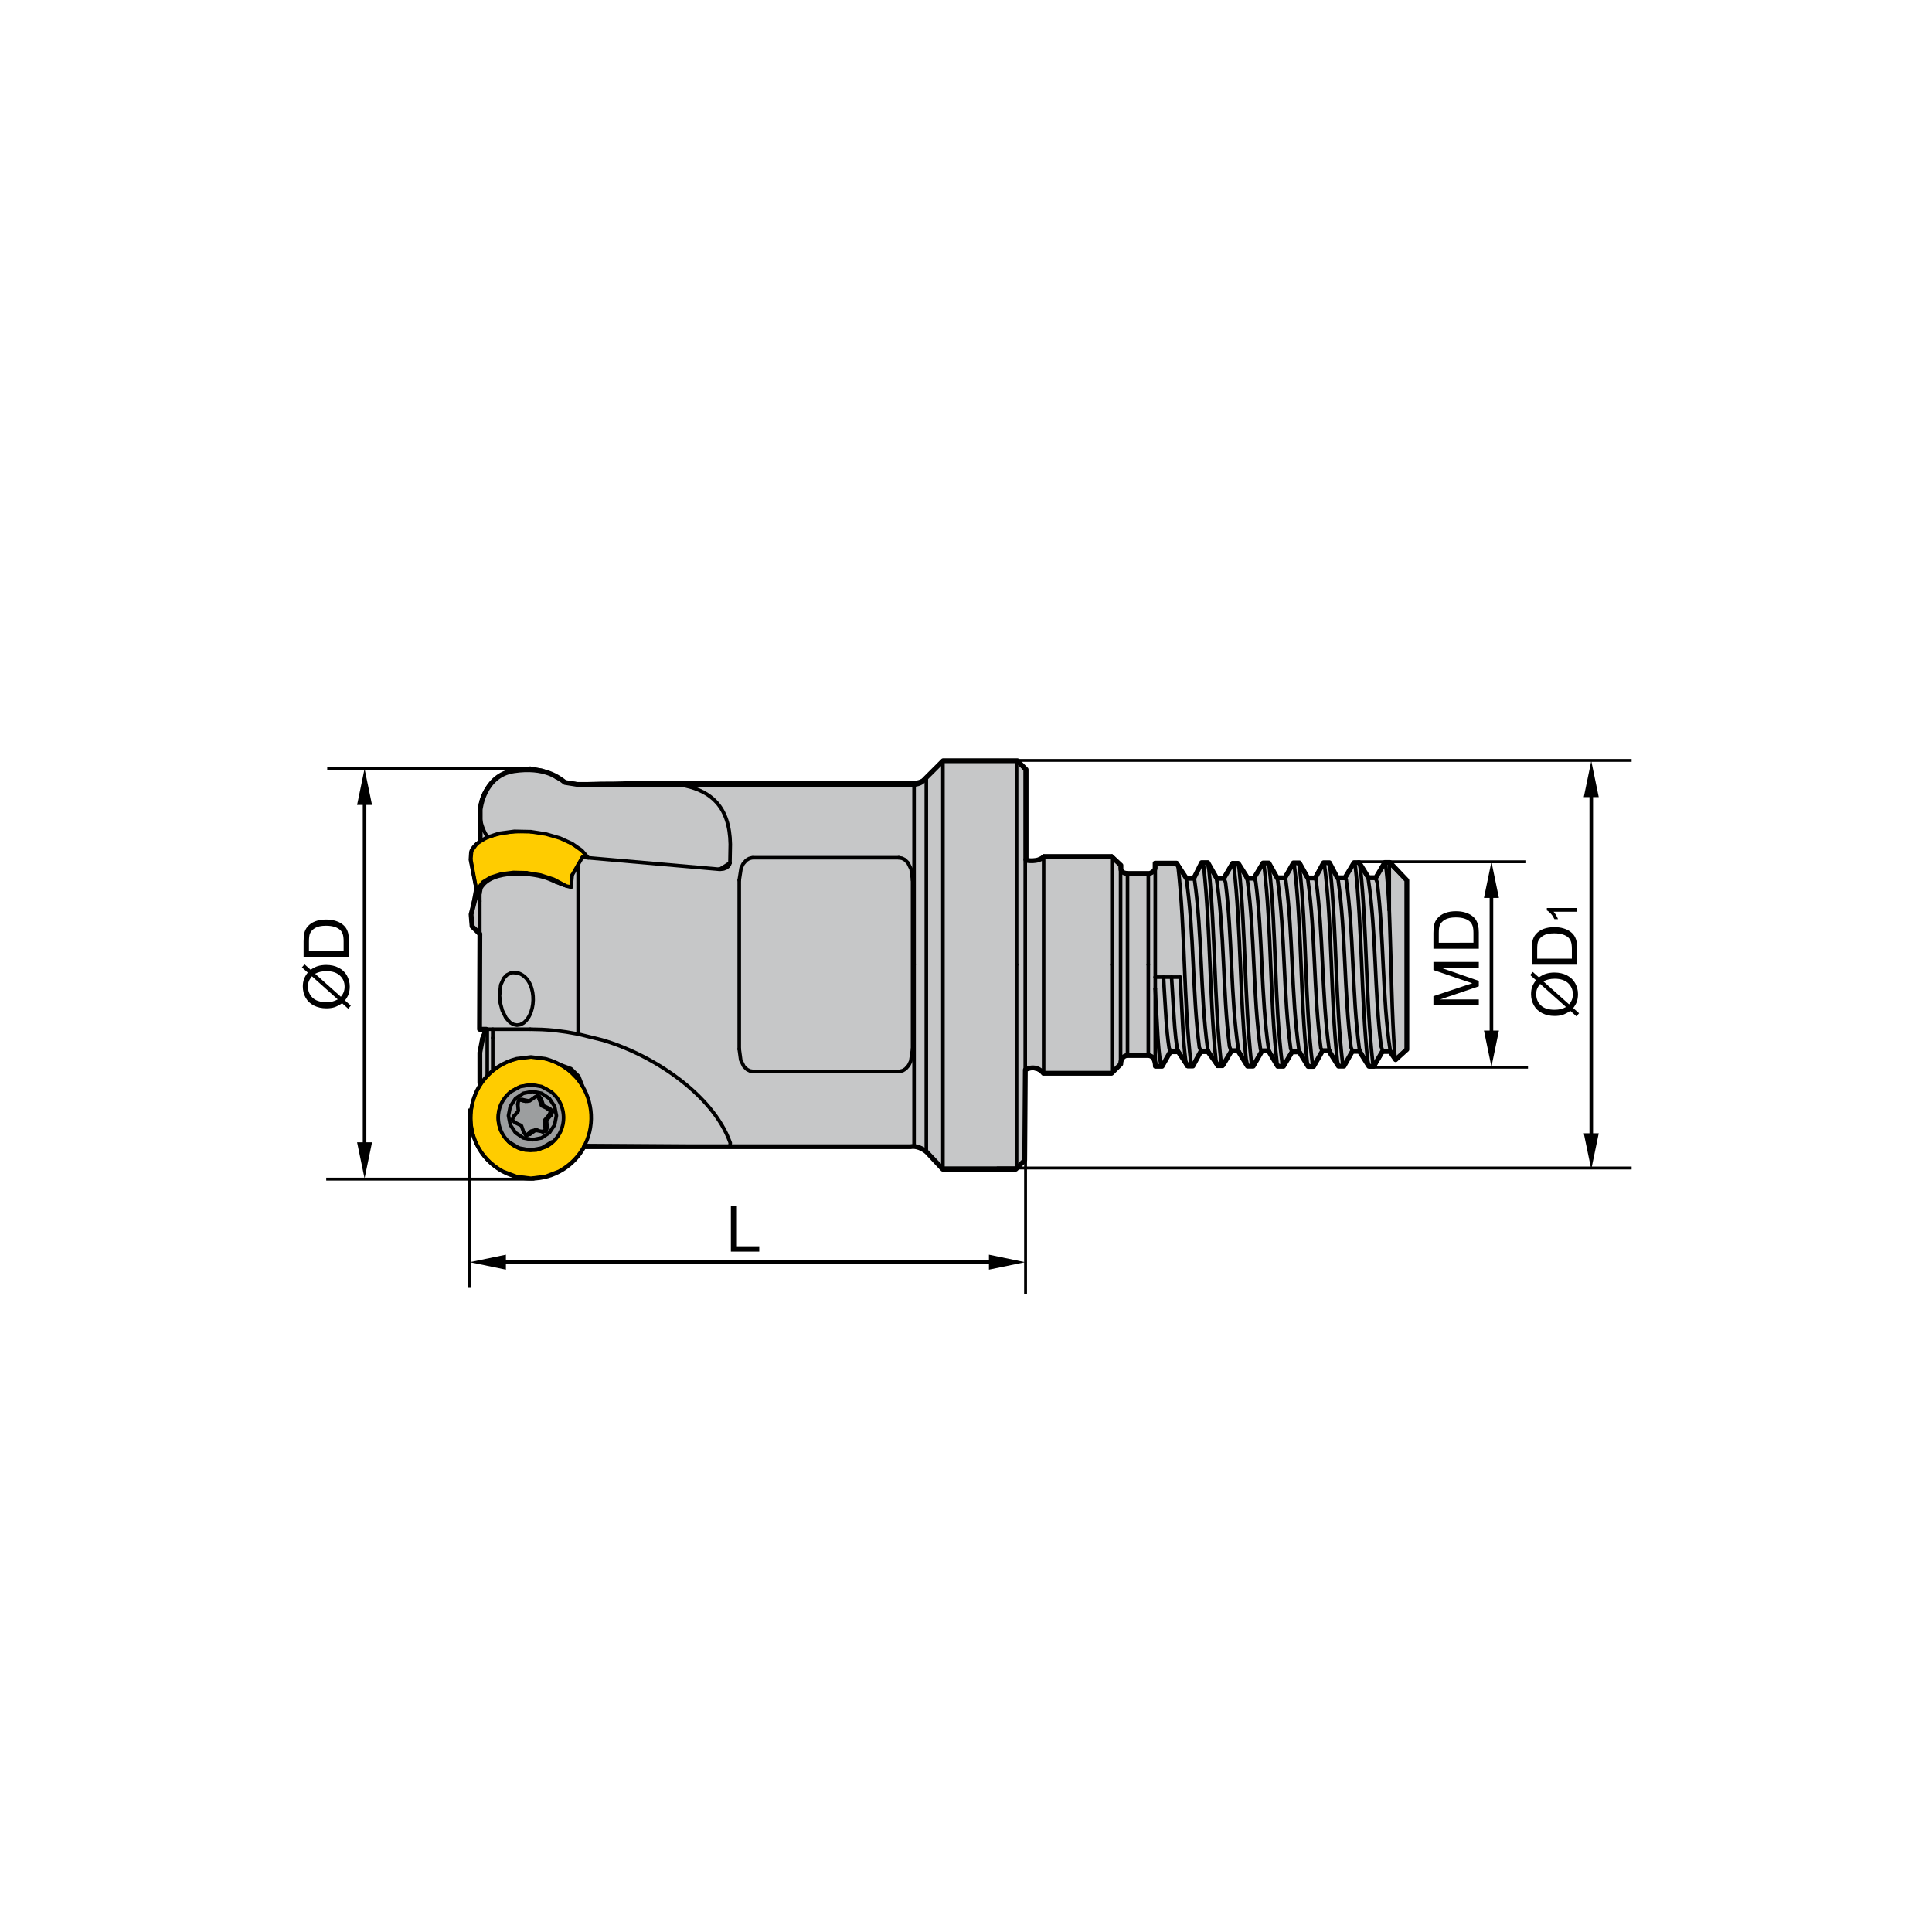 <?xml version="1.0" encoding="iso-8859-1"?>
<!-- Generator: Adobe Illustrator 27.2.0, SVG Export Plug-In . SVG Version: 6.00 Build 0)  -->
<svg version="1.1" xmlns="http://www.w3.org/2000/svg" xmlns:xlink="http://www.w3.org/1999/xlink" x="0px" y="0px"
	 viewBox="0 0 800 800" style="enable-background:new 0 0 800 800;" xml:space="preserve">
<g id="DRW_x5F_ZCC_x5F_Milling_x5F_Toolholder_x5F_QCH_x5F_RD_x5F_menetes.svg">
	<path style="fill:#C6C7C8;" d="M575.55,357.139h-2.132l-3.721,6.29h-3.006l-3.885-6.234h-2.131l-3.773,6.289h-3.119l-3.279-6.237
		h-2.461l-3.391,6.289h-3.119l-3.5-6.233h-2.461l-3.5,6.181h-3.227l-3.444-6.125h-2.408l-3.773,6.289h-2.569l-3.882-6.125h-2.408
		l-3.609,6.177h-2.898l-3.721-6.506h-2.569l-3.227,6.506h-3.062l-4.158-6.289h-8.802v2.135c-0.221,1.477-2.244,2.132-2.244,2.132
		h-9.023c-2.79,0-2.898-1.75-2.898-1.75v-1.642l-3.885-3.608h-27.944c-2.569,2.569-7.427,1.533-7.427,1.533v-37.579l-3.619-3.626
		h-30.758l-7.78,7.781c-1.344,2.023-4.438,2.023-4.438,2.023H239.053l-5.113-0.812c-2.555-2.012-8.474-6.723-21.123-4.837
		c-12.646,1.879-13.99,16.135-13.99,16.135v12.786l-0.039,0.647c-2.597,1.715-3.612,3.538-3.577,4.595l-0.168,2.656l2.569,12.772
		l-2.555,9.87l0.406,4.977l3.231,3.09l-0.137,39.504h2.789l-1.53,3.854l-1.12,5.779v12.642l0.756,0.465
		c-2.684,3.983-4.256,8.796-4.256,13.972c0,13.772,11.091,24.938,24.773,24.938c9.405,0,17.584-5.275,21.781-13.045l0.046,0.028
		h135.236c3.556-0.654,6.727,2.244,6.727,2.244l6.598,7.063h30.261l3.693-3.693l0.255-37.485c4.935-2.373,7.483,1.467,7.483,1.467
		h28.217l3.829-3.829c0.056-3.444,2.625-3.556,2.625-3.556h8.425c3.444-0.108,3.28,4.487,3.28,4.487h2.789l3.391-6.016h3.279
		l3.994,5.904h2.079l3.223-5.961h2.954l4.102,5.579h2.188l3.556-5.961h2.625l3.938,6.398h2.404l3.665-6.346h2.625l3.829,6.402h2.404
		l3.556-5.964h2.954l3.661,6.016h2.3l3.717-6.506h2.517l4.046,6.398h2.3l3.444-6.125h2.954l3.882,6.181h2.023l3.609-6.125h3.119
		l2.352,3.388l4.648-4.211v-70.052"/>
	<path style="fill:none;stroke:#000000;stroke-width:2;stroke-linejoin:round;stroke-miterlimit:2.613;" d="M575.55,357.139h-2.132
		l-3.721,6.29h-3.006l-3.885-6.234h-2.131l-3.773,6.289h-3.119l-3.279-6.237h-2.461l-3.391,6.289h-3.119l-3.5-6.233h-2.461
		l-3.5,6.181h-3.227l-3.444-6.125h-2.408l-3.773,6.289h-2.569l-3.882-6.125h-2.408l-3.609,6.177h-2.898l-3.721-6.506h-2.569
		l-3.227,6.506h-3.062l-4.158-6.289h-8.802v2.135c-0.221,1.477-2.244,2.132-2.244,2.132h-9.023c-2.79,0-2.898-1.75-2.898-1.75
		v-1.642l-3.885-3.608h-27.944c-2.569,2.569-7.427,1.533-7.427,1.533v-37.579l-3.619-3.626h-30.758l-7.78,7.781
		c-1.344,2.023-4.438,2.023-4.438,2.023H239.053l-5.113-0.812c-2.555-2.012-8.474-6.723-21.123-4.837
		c-12.646,1.879-13.99,16.135-13.99,16.135v12.786l-0.039,0.647c-2.597,1.715-3.612,3.538-3.577,4.595l-0.168,2.656l2.569,12.772
		l-2.555,9.87l0.406,4.977l3.231,3.09l-0.137,39.504h2.789l-1.53,3.854l-1.12,5.779v12.642l0.756,0.465
		c-2.684,3.983-4.256,8.796-4.256,13.972c0,13.772,11.091,24.938,24.773,24.938c9.405,0,17.584-5.275,21.781-13.045l0.046,0.028
		h135.236c3.556-0.654,6.727,2.244,6.727,2.244l6.598,7.063h30.261l3.693-3.693l0.255-37.485c4.935-2.373,7.483,1.467,7.483,1.467
		h28.217l3.829-3.829c0.056-3.444,2.625-3.556,2.625-3.556h8.425c3.444-0.108,3.28,4.487,3.28,4.487h2.789l3.391-6.016h3.279
		l3.994,5.904h2.079l3.223-5.961h2.954l4.102,5.579h2.188l3.556-5.961h2.625l3.938,6.398h2.404l3.665-6.346h2.625l3.829,6.402h2.404
		l3.556-5.964h2.954l3.661,6.016h2.3l3.717-6.506h2.517l4.046,6.398h2.3l3.444-6.125h2.954l3.882,6.181h2.023l3.609-6.125h3.119
		l2.352,3.388l4.648-4.211v-70.052L575.55,357.139z"/>
	<path style="fill:#FFCC00;" d="M242.949,354.612c0,0-8.568-10.199-25.54-10.115c-16.971,0.087-22.284,6.429-22.197,8.831
		l-0.172,2.656l2.569,12.771c0,0,6.086-9.089,19.456-7.115c0,0,10.283,1.543,13.198,3.601c2.912,2.054,6.255,2.138,6.255,2.138
		l0.518-4.967l4.113-7.546"/>
	<path style="fill:none;stroke:#000000;stroke-width:0.875;stroke-miterlimit:2.613;" d="M242.949,354.612
		c0,0-8.568-10.199-25.54-10.115c-16.971,0.087-22.284,6.429-22.197,8.831l-0.172,2.656l2.569,12.771c0,0,6.086-9.089,19.456-7.115
		c0,0,10.283,1.543,13.198,3.601c2.912,2.054,6.255,2.138,6.255,2.138l0.518-4.967l4.113-7.546L242.949,354.612z"/>
	<path style="fill:#FFCC00;" d="M244.745,462.905c0,13.773-11.092,24.938-24.773,24.938c-13.682,0-24.773-11.165-24.773-24.938
		c0-13.772,11.091-24.938,24.773-24.938C233.653,437.968,244.745,449.133,244.745,462.905"/>
	
		<ellipse style="fill:none;stroke:#000000;stroke-width:0.875;stroke-miterlimit:2.613;" cx="219.971" cy="462.905" rx="24.773" ry="24.938"/>
	<path style="fill:#9C9E9F;" d="M233.499,462.814c0,7.574-6.143,13.717-13.717,13.717c-7.578,0-13.72-6.143-13.72-13.717
		c0-7.577,6.143-13.716,13.72-13.716C227.356,449.098,233.499,455.237,233.499,462.814"/>
	<path style="fill:none;stroke:#000000;stroke-width:0.875;stroke-linejoin:round;stroke-miterlimit:2.613;" d="M233.499,462.814
		c0,7.574-6.143,13.717-13.717,13.717c-7.578,0-13.72-6.143-13.72-13.717c0-7.577,6.143-13.716,13.72-13.716
		C227.356,449.098,233.499,455.237,233.499,462.814z"/>
	<g>
		<defs>
			<rect id="SVGID_1_" x="125.024" y="313.518" width="550.589" height="222.264"/>
		</defs>
		<clipPath id="SVGID_00000152227724319772598970000008075262127578144959_">
			<use xlink:href="#SVGID_1_"  style="overflow:visible;"/>
		</clipPath>
		
			<line style="clip-path:url(#SVGID_00000152227724319772598970000008075262127578144959_);fill:none;stroke:#000000;stroke-width:1.488;stroke-linecap:round;stroke-linejoin:bevel;stroke-miterlimit:2.613;" x1="420.945" y1="315.076" x2="390.442" y2="315.076"/>
		
			<polyline style="clip-path:url(#SVGID_00000152227724319772598970000008075262127578144959_);fill:none;stroke:#000000;stroke-width:1.488;stroke-linecap:round;stroke-linejoin:bevel;stroke-miterlimit:2.613;" points="
			390.442,483.751 420.945,483.751 424.536,480.164 		"/>
		
			<line style="clip-path:url(#SVGID_00000152227724319772598970000008075262127578144959_);fill:none;stroke:#000000;stroke-width:1.488;stroke-linecap:round;stroke-linejoin:bevel;stroke-miterlimit:2.613;" x1="424.536" y1="318.663" x2="420.945" y2="315.076"/>
		
			<line style="clip-path:url(#SVGID_00000152227724319772598970000008075262127578144959_);fill:none;stroke:#000000;stroke-width:1.488;stroke-linecap:round;stroke-linejoin:bevel;stroke-miterlimit:2.613;" x1="390.442" y1="315.075" x2="383.568" y2="321.943"/>
		
			<line style="clip-path:url(#SVGID_00000152227724319772598970000008075262127578144959_);fill:none;stroke:#000000;stroke-width:1.488;stroke-linecap:round;stroke-linejoin:bevel;stroke-miterlimit:2.613;" x1="383.569" y1="476.88" x2="390.442" y2="483.751"/>
		
			<line style="clip-path:url(#SVGID_00000152227724319772598970000008075262127578144959_);fill:none;stroke:#000000;stroke-width:1.488;stroke-linecap:round;stroke-linejoin:bevel;stroke-miterlimit:2.613;" x1="241.783" y1="474.777" x2="378.497" y2="474.777"/>
		
			<line style="clip-path:url(#SVGID_00000152227724319772598970000008075262127578144959_);fill:none;stroke:#000000;stroke-width:1.488;stroke-linecap:round;stroke-linejoin:bevel;stroke-miterlimit:2.613;" x1="378.497" y1="324.046" x2="265.545" y2="324.046"/>
		
			<line style="clip-path:url(#SVGID_00000152227724319772598970000008075262127578144959_);fill:none;stroke:#000000;stroke-width:1.488;stroke-linecap:round;stroke-linejoin:bevel;stroke-miterlimit:2.613;" x1="432.149" y1="444.274" x2="460.425" y2="444.274"/>
		
			<line style="clip-path:url(#SVGID_00000152227724319772598970000008075262127578144959_);fill:none;stroke:#000000;stroke-width:1.488;stroke-linecap:round;stroke-linejoin:bevel;stroke-miterlimit:2.613;" x1="460.425" y1="354.552" x2="432.149" y2="354.552"/>
		
			<line style="clip-path:url(#SVGID_00000152227724319772598970000008075262127578144959_);fill:none;stroke:#000000;stroke-width:1.488;stroke-linecap:round;stroke-linejoin:bevel;stroke-miterlimit:2.613;" x1="460.425" y1="444.274" x2="464.013" y2="440.684"/>
		
			<line style="clip-path:url(#SVGID_00000152227724319772598970000008075262127578144959_);fill:none;stroke:#000000;stroke-width:1.488;stroke-linecap:round;stroke-linejoin:bevel;stroke-miterlimit:2.613;" x1="464.013" y1="358.139" x2="460.425" y2="354.552"/>
		
			<line style="clip-path:url(#SVGID_00000152227724319772598970000008075262127578144959_);fill:none;stroke:#000000;stroke-width:1.488;stroke-linecap:round;stroke-linejoin:bevel;stroke-miterlimit:2.613;" x1="575.267" y1="357.296" x2="582.445" y2="364.474"/>
		
			<line style="clip-path:url(#SVGID_00000152227724319772598970000008075262127578144959_);fill:none;stroke:#000000;stroke-width:1.488;stroke-linecap:round;stroke-linejoin:bevel;stroke-miterlimit:2.613;" x1="582.445" y1="434.348" x2="578.004" y2="438.79"/>
		
			<line style="clip-path:url(#SVGID_00000152227724319772598970000008075262127578144959_);fill:none;stroke:#000000;stroke-width:1.488;stroke-linecap:round;stroke-linejoin:bevel;stroke-miterlimit:2.613;" x1="573.24" y1="357.296" x2="575.267" y2="357.296"/>
		
			<line style="clip-path:url(#SVGID_00000152227724319772598970000008075262127578144959_);fill:none;stroke:#000000;stroke-width:1.488;stroke-linecap:round;stroke-linejoin:bevel;stroke-miterlimit:2.613;" x1="560.679" y1="357.296" x2="562.691" y2="357.296"/>
		
			<line style="clip-path:url(#SVGID_00000152227724319772598970000008075262127578144959_);fill:none;stroke:#000000;stroke-width:1.488;stroke-linecap:round;stroke-linejoin:bevel;stroke-miterlimit:2.613;" x1="548.121" y1="357.296" x2="550.13" y2="357.296"/>
		
			<line style="clip-path:url(#SVGID_00000152227724319772598970000008075262127578144959_);fill:none;stroke:#000000;stroke-width:1.488;stroke-linecap:round;stroke-linejoin:bevel;stroke-miterlimit:2.613;" x1="535.556" y1="357.296" x2="537.568" y2="357.296"/>
		
			<line style="clip-path:url(#SVGID_00000152227724319772598970000008075262127578144959_);fill:none;stroke:#000000;stroke-width:1.488;stroke-linecap:round;stroke-linejoin:bevel;stroke-miterlimit:2.613;" x1="522.995" y1="357.296" x2="525.007" y2="357.296"/>
		
			<line style="clip-path:url(#SVGID_00000152227724319772598970000008075262127578144959_);fill:none;stroke:#000000;stroke-width:1.488;stroke-linecap:round;stroke-linejoin:bevel;stroke-miterlimit:2.613;" x1="510.436" y1="357.296" x2="512.452" y2="357.296"/>
		
			<line style="clip-path:url(#SVGID_00000152227724319772598970000008075262127578144959_);fill:none;stroke:#000000;stroke-width:1.488;stroke-linecap:round;stroke-linejoin:bevel;stroke-miterlimit:2.613;" x1="497.875" y1="357.296" x2="499.887" y2="357.296"/>
		
			<line style="clip-path:url(#SVGID_00000152227724319772598970000008075262127578144959_);fill:none;stroke:#000000;stroke-width:1.488;stroke-linecap:round;stroke-linejoin:bevel;stroke-miterlimit:2.613;" x1="478.37" y1="357.296" x2="487.322" y2="357.296"/>
		
			<line style="clip-path:url(#SVGID_00000152227724319772598970000008075262127578144959_);fill:none;stroke:#000000;stroke-width:1.488;stroke-linecap:round;stroke-linejoin:bevel;stroke-miterlimit:2.613;" x1="481.047" y1="441.527" x2="478.37" y2="441.527"/>
		
			<line style="clip-path:url(#SVGID_00000152227724319772598970000008075262127578144959_);fill:none;stroke:#000000;stroke-width:1.488;stroke-linecap:round;stroke-linejoin:bevel;stroke-miterlimit:2.613;" x1="493.609" y1="441.527" x2="491.592" y2="441.527"/>
		
			<line style="clip-path:url(#SVGID_00000152227724319772598970000008075262127578144959_);fill:none;stroke:#000000;stroke-width:1.488;stroke-linecap:round;stroke-linejoin:bevel;stroke-miterlimit:2.613;" x1="506.167" y1="441.527" x2="504.151" y2="441.527"/>
		
			<line style="clip-path:url(#SVGID_00000152227724319772598970000008075262127578144959_);fill:none;stroke:#000000;stroke-width:1.488;stroke-linecap:round;stroke-linejoin:bevel;stroke-miterlimit:2.613;" x1="518.725" y1="441.527" x2="516.716" y2="441.527"/>
		
			<line style="clip-path:url(#SVGID_00000152227724319772598970000008075262127578144959_);fill:none;stroke:#000000;stroke-width:1.488;stroke-linecap:round;stroke-linejoin:bevel;stroke-miterlimit:2.613;" x1="531.29" y1="441.527" x2="529.277" y2="441.527"/>
		
			<line style="clip-path:url(#SVGID_00000152227724319772598970000008075262127578144959_);fill:none;stroke:#000000;stroke-width:1.488;stroke-linecap:round;stroke-linejoin:bevel;stroke-miterlimit:2.613;" x1="543.855" y1="441.527" x2="541.839" y2="441.527"/>
		
			<line style="clip-path:url(#SVGID_00000152227724319772598970000008075262127578144959_);fill:none;stroke:#000000;stroke-width:1.488;stroke-linecap:round;stroke-linejoin:bevel;stroke-miterlimit:2.613;" x1="556.413" y1="441.527" x2="554.397" y2="441.527"/>
		
			<line style="clip-path:url(#SVGID_00000152227724319772598970000008075262127578144959_);fill:none;stroke:#000000;stroke-width:1.488;stroke-linecap:round;stroke-linejoin:bevel;stroke-miterlimit:2.613;" x1="568.974" y1="441.527" x2="566.958" y2="441.527"/>
		
			<line style="clip-path:url(#SVGID_00000152227724319772598970000008075262127578144959_);fill:none;stroke:#000000;stroke-width:1.488;stroke-linecap:round;stroke-linejoin:bevel;stroke-miterlimit:2.613;" x1="466.886" y1="437.096" x2="475.496" y2="437.096"/>
		
			<line style="clip-path:url(#SVGID_00000152227724319772598970000008075262127578144959_);fill:none;stroke:#000000;stroke-width:1.488;stroke-linecap:round;stroke-linejoin:bevel;stroke-miterlimit:2.613;" x1="475.496" y1="361.73" x2="466.886" y2="361.73"/>
		
			<line style="clip-path:url(#SVGID_00000152227724319772598970000008075262127578144959_);fill:none;stroke:#000000;stroke-width:1.488;stroke-linecap:round;stroke-linejoin:bevel;stroke-miterlimit:2.613;" x1="566.412" y1="363.578" x2="569.615" y2="363.578"/>
		
			<line style="clip-path:url(#SVGID_00000152227724319772598970000008075262127578144959_);fill:none;stroke:#000000;stroke-width:1.488;stroke-linecap:round;stroke-linejoin:bevel;stroke-miterlimit:2.613;" x1="553.851" y1="363.578" x2="557.053" y2="363.578"/>
		
			<line style="clip-path:url(#SVGID_00000152227724319772598970000008075262127578144959_);fill:none;stroke:#000000;stroke-width:1.488;stroke-linecap:round;stroke-linejoin:bevel;stroke-miterlimit:2.613;" x1="541.289" y1="363.578" x2="544.492" y2="363.578"/>
		
			<line style="clip-path:url(#SVGID_00000152227724319772598970000008075262127578144959_);fill:none;stroke:#000000;stroke-width:1.488;stroke-linecap:round;stroke-linejoin:bevel;stroke-miterlimit:2.613;" x1="528.731" y1="363.578" x2="531.934" y2="363.578"/>
		
			<line style="clip-path:url(#SVGID_00000152227724319772598970000008075262127578144959_);fill:none;stroke:#000000;stroke-width:1.488;stroke-linecap:round;stroke-linejoin:bevel;stroke-miterlimit:2.613;" x1="516.17" y1="363.578" x2="519.372" y2="363.578"/>
		
			<line style="clip-path:url(#SVGID_00000152227724319772598970000008075262127578144959_);fill:none;stroke:#000000;stroke-width:1.488;stroke-linecap:round;stroke-linejoin:bevel;stroke-miterlimit:2.613;" x1="503.608" y1="363.578" x2="506.807" y2="363.578"/>
		
			<line style="clip-path:url(#SVGID_00000152227724319772598970000008075262127578144959_);fill:none;stroke:#000000;stroke-width:1.488;stroke-linecap:round;stroke-linejoin:bevel;stroke-miterlimit:2.613;" x1="491.043" y1="363.578" x2="494.246" y2="363.578"/>
		
			<line style="clip-path:url(#SVGID_00000152227724319772598970000008075262127578144959_);fill:none;stroke:#000000;stroke-width:1.488;stroke-linecap:round;stroke-linejoin:bevel;stroke-miterlimit:2.613;" x1="487.872" y1="435.248" x2="484.673" y2="435.248"/>
		
			<line style="clip-path:url(#SVGID_00000152227724319772598970000008075262127578144959_);fill:none;stroke:#000000;stroke-width:1.488;stroke-linecap:round;stroke-linejoin:bevel;stroke-miterlimit:2.613;" x1="500.434" y1="435.248" x2="497.231" y2="435.248"/>
		
			<line style="clip-path:url(#SVGID_00000152227724319772598970000008075262127578144959_);fill:none;stroke:#000000;stroke-width:1.488;stroke-linecap:round;stroke-linejoin:bevel;stroke-miterlimit:2.613;" x1="512.995" y1="435.248" x2="509.796" y2="435.248"/>
		
			<line style="clip-path:url(#SVGID_00000152227724319772598970000008075262127578144959_);fill:none;stroke:#000000;stroke-width:1.488;stroke-linecap:round;stroke-linejoin:bevel;stroke-miterlimit:2.613;" x1="525.557" y1="435.248" x2="522.354" y2="435.248"/>
		
			<line style="clip-path:url(#SVGID_00000152227724319772598970000008075262127578144959_);fill:none;stroke:#000000;stroke-width:1.488;stroke-linecap:round;stroke-linejoin:bevel;stroke-miterlimit:2.613;" x1="538.118" y1="435.248" x2="534.916" y2="435.248"/>
		
			<line style="clip-path:url(#SVGID_00000152227724319772598970000008075262127578144959_);fill:none;stroke:#000000;stroke-width:1.488;stroke-linecap:round;stroke-linejoin:bevel;stroke-miterlimit:2.613;" x1="550.68" y1="435.248" x2="547.477" y2="435.248"/>
		
			<line style="clip-path:url(#SVGID_00000152227724319772598970000008075262127578144959_);fill:none;stroke:#000000;stroke-width:1.488;stroke-linecap:round;stroke-linejoin:bevel;stroke-miterlimit:2.613;" x1="563.238" y1="435.248" x2="560.039" y2="435.248"/>
		
			<line style="clip-path:url(#SVGID_00000152227724319772598970000008075262127578144959_);fill:none;stroke:#000000;stroke-width:1.488;stroke-linecap:round;stroke-linejoin:bevel;stroke-miterlimit:2.613;" x1="575.799" y1="435.248" x2="572.6" y2="435.248"/>
		
			<line style="clip-path:url(#SVGID_00000152227724319772598970000008075262127578144959_);fill:none;stroke:#000000;stroke-width:1.488;stroke-linecap:round;stroke-linejoin:bevel;stroke-miterlimit:2.613;" x1="217.647" y1="455.989" x2="218.473" y2="455.989"/>
		
			<line style="clip-path:url(#SVGID_00000152227724319772598970000008075262127578144959_);fill:none;stroke:#000000;stroke-width:1.488;stroke-linecap:round;stroke-linejoin:bevel;stroke-miterlimit:2.613;" x1="222.467" y1="467.927" x2="221.641" y2="467.927"/>
		
			<line style="clip-path:url(#SVGID_00000152227724319772598970000008075262127578144959_);fill:none;stroke:#000000;stroke-width:1.488;stroke-linecap:round;stroke-linejoin:bevel;stroke-miterlimit:2.613;" x1="194.957" y1="355.871" x2="197.701" y2="370.781"/>
		
			<line style="clip-path:url(#SVGID_00000152227724319772598970000008075262127578144959_);fill:none;stroke:#000000;stroke-width:1.488;stroke-linecap:round;stroke-linejoin:bevel;stroke-miterlimit:2.613;" x1="197.141" y1="367.729" x2="194.957" y2="379.584"/>
		
			<line style="clip-path:url(#SVGID_00000152227724319772598970000008075262127578144959_);fill:none;stroke:#000000;stroke-width:1.488;stroke-linecap:round;stroke-linejoin:bevel;stroke-miterlimit:2.613;" x1="198.667" y1="369.91" x2="198.667" y2="426.267"/>
		
			<path style="clip-path:url(#SVGID_00000152227724319772598970000008075262127578144959_);fill:none;stroke:#000000;stroke-width:1.488;stroke-linecap:round;stroke-linejoin:bevel;stroke-miterlimit:2.613;" d="
			M378.497,324.046c1.876,0,3.755-0.784,5.071-2.103"/>
		
			<path style="clip-path:url(#SVGID_00000152227724319772598970000008075262127578144959_);fill:none;stroke:#000000;stroke-width:1.488;stroke-linecap:round;stroke-linejoin:bevel;stroke-miterlimit:2.613;" d="
			M383.569,476.884c-1.316-1.319-3.196-2.103-5.072-2.103"/>
		
			<path style="clip-path:url(#SVGID_00000152227724319772598970000008075262127578144959_);fill:none;stroke:#000000;stroke-width:1.488;stroke-linecap:round;stroke-linejoin:bevel;stroke-miterlimit:2.613;" d="
			M424.529,355.847c0.871,0.364,1.851,0.56,2.803,0.56c1.768,0,3.535-0.672,4.823-1.851"/>
		
			<path style="clip-path:url(#SVGID_00000152227724319772598970000008075262127578144959_);fill:none;stroke:#000000;stroke-width:1.488;stroke-linecap:round;stroke-linejoin:bevel;stroke-miterlimit:2.613;" d="
			M432.156,444.271c-1.288-1.179-3.056-1.851-4.823-1.851c-0.952,0-1.932,0.196-2.803,0.56"/>
		
			<path style="clip-path:url(#SVGID_00000152227724319772598970000008075262127578144959_);fill:none;stroke:#000000;stroke-width:1.488;stroke-linecap:round;stroke-linejoin:bevel;stroke-miterlimit:2.613;" d="
			M478.366,358.857c0,1.582-1.288,2.874-2.87,2.874"/>
		
			<path style="clip-path:url(#SVGID_00000152227724319772598970000008075262127578144959_);fill:none;stroke:#000000;stroke-width:1.488;stroke-linecap:round;stroke-linejoin:bevel;stroke-miterlimit:2.613;" d="
			M475.496,437.096c1.582,0,2.87,1.288,2.87,2.87"/>
		
			<path style="clip-path:url(#SVGID_00000152227724319772598970000008075262127578144959_);fill:none;stroke:#000000;stroke-width:1.488;stroke-linecap:round;stroke-linejoin:bevel;stroke-miterlimit:2.613;" d="
			M464.013,358.857c0,1.582,1.288,2.874,2.873,2.874"/>
		
			<path style="clip-path:url(#SVGID_00000152227724319772598970000008075262127578144959_);fill:none;stroke:#000000;stroke-width:1.488;stroke-linecap:round;stroke-linejoin:bevel;stroke-miterlimit:2.613;" d="
			M466.886,437.096c-1.586,0-2.874,1.292-2.874,2.87"/>
		
			<path style="clip-path:url(#SVGID_00000152227724319772598970000008075262127578144959_);fill:none;stroke:#000000;stroke-width:1.488;stroke-linecap:round;stroke-linejoin:bevel;stroke-miterlimit:2.613;" d="
			M201.404,345.917c0.073,0.077,0.301,0.532,0.378,0.609"/>
		
			<line style="clip-path:url(#SVGID_00000152227724319772598970000008075262127578144959_);fill:none;stroke:#000000;stroke-width:1.488;stroke-linecap:round;stroke-linejoin:bevel;stroke-miterlimit:2.613;" x1="198.667" y1="336.201" x2="198.667" y2="348.353"/>
		
			<line style="clip-path:url(#SVGID_00000152227724319772598970000008075262127578144959_);fill:none;stroke:#000000;stroke-width:1.488;stroke-linecap:round;stroke-linejoin:bevel;stroke-miterlimit:2.613;" x1="198.667" y1="435.766" x2="198.667" y2="449.43"/>
		
			<line style="clip-path:url(#SVGID_00000152227724319772598970000008075262127578144959_);fill:none;stroke:#000000;stroke-width:1.488;stroke-linecap:round;stroke-linejoin:bevel;stroke-miterlimit:2.613;" x1="494.155" y1="363.578" x2="497.788" y2="357.306"/>
		
			<line style="clip-path:url(#SVGID_00000152227724319772598970000008075262127578144959_);fill:none;stroke:#000000;stroke-width:1.488;stroke-linecap:round;stroke-linejoin:bevel;stroke-miterlimit:2.613;" x1="506.713" y1="363.578" x2="510.332" y2="357.334"/>
		
			<line style="clip-path:url(#SVGID_00000152227724319772598970000008075262127578144959_);fill:none;stroke:#000000;stroke-width:1.488;stroke-linecap:round;stroke-linejoin:bevel;stroke-miterlimit:2.613;" x1="519.278" y1="363.578" x2="522.914" y2="357.303"/>
		
			<line style="clip-path:url(#SVGID_00000152227724319772598970000008075262127578144959_);fill:none;stroke:#000000;stroke-width:1.488;stroke-linecap:round;stroke-linejoin:bevel;stroke-miterlimit:2.613;" x1="531.836" y1="363.578" x2="535.444" y2="357.355"/>
		
			<line style="clip-path:url(#SVGID_00000152227724319772598970000008075262127578144959_);fill:none;stroke:#000000;stroke-width:1.488;stroke-linecap:round;stroke-linejoin:bevel;stroke-miterlimit:2.613;" x1="544.397" y1="363.578" x2="548.03" y2="357.31"/>
		
			<line style="clip-path:url(#SVGID_00000152227724319772598970000008075262127578144959_);fill:none;stroke:#000000;stroke-width:1.488;stroke-linecap:round;stroke-linejoin:bevel;stroke-miterlimit:2.613;" x1="556.959" y1="363.578" x2="560.571" y2="357.348"/>
		
			<line style="clip-path:url(#SVGID_00000152227724319772598970000008075262127578144959_);fill:none;stroke:#000000;stroke-width:1.488;stroke-linecap:round;stroke-linejoin:bevel;stroke-miterlimit:2.613;" x1="569.52" y1="363.578" x2="573.136" y2="357.341"/>
		
			<polyline style="clip-path:url(#SVGID_00000152227724319772598970000008075262127578144959_);fill:none;stroke:#000000;stroke-width:1.488;stroke-linecap:round;stroke-linejoin:bevel;stroke-miterlimit:2.613;" points="
			577.801,438.702 576.737,436.865 575.673,435.031 		"/>
		
			<polyline style="clip-path:url(#SVGID_00000152227724319772598970000008075262127578144959_);fill:none;stroke:#000000;stroke-width:1.488;stroke-linecap:round;stroke-linejoin:bevel;stroke-miterlimit:2.613;" points="
			566.878,441.523 565.008,438.296 563.136,435.069 		"/>
		
			<line style="clip-path:url(#SVGID_00000152227724319772598970000008075262127578144959_);fill:none;stroke:#000000;stroke-width:1.488;stroke-linecap:round;stroke-linejoin:bevel;stroke-miterlimit:2.613;" x1="554.264" y1="441.429" x2="550.526" y2="434.982"/>
		
			<polyline style="clip-path:url(#SVGID_00000152227724319772598970000008075262127578144959_);fill:none;stroke:#000000;stroke-width:1.488;stroke-linecap:round;stroke-linejoin:bevel;stroke-miterlimit:2.613;" points="
			541.737,441.495 539.868,438.268 537.999,435.045 		"/>
		
			<polyline style="clip-path:url(#SVGID_00000152227724319772598970000008075262127578144959_);fill:none;stroke:#000000;stroke-width:1.488;stroke-linecap:round;stroke-linejoin:bevel;stroke-miterlimit:2.613;" points="
			529.158,441.46 527.289,438.24 525.424,435.017 		"/>
		
			<polyline style="clip-path:url(#SVGID_00000152227724319772598970000008075262127578144959_);fill:none;stroke:#000000;stroke-width:1.488;stroke-linecap:round;stroke-linejoin:bevel;stroke-miterlimit:2.613;" points="
			516.611,441.485 514.738,438.258 512.869,435.031 		"/>
		
			<polyline style="clip-path:url(#SVGID_00000152227724319772598970000008075262127578144959_);fill:none;stroke:#000000;stroke-width:1.488;stroke-linecap:round;stroke-linejoin:bevel;stroke-miterlimit:2.613;" points="
			504.06,441.502 502.191,438.275 500.322,435.052 		"/>
		
			<polyline style="clip-path:url(#SVGID_00000152227724319772598970000008075262127578144959_);fill:none;stroke:#000000;stroke-width:1.488;stroke-linecap:round;stroke-linejoin:bevel;stroke-miterlimit:2.613;" points="
			491.477,441.467 489.612,438.244 487.739,435.017 		"/>
		
			<polyline style="clip-path:url(#SVGID_00000152227724319772598970000008075262127578144959_);fill:none;stroke:#000000;stroke-width:1.488;stroke-linecap:round;stroke-linejoin:bevel;stroke-miterlimit:2.613;" points="
			487.459,357.394 489.328,360.621 491.2,363.844 		"/>
		
			<line style="clip-path:url(#SVGID_00000152227724319772598970000008075262127578144959_);fill:none;stroke:#000000;stroke-width:1.488;stroke-linecap:round;stroke-linejoin:bevel;stroke-miterlimit:2.613;" x1="499.986" y1="357.327" x2="503.724" y2="363.781"/>
		
			<polyline style="clip-path:url(#SVGID_00000152227724319772598970000008075262127578144959_);fill:none;stroke:#000000;stroke-width:1.488;stroke-linecap:round;stroke-linejoin:bevel;stroke-miterlimit:2.613;" points="
			512.568,357.362 514.434,360.586 516.303,363.809 		"/>
		
			<polyline style="clip-path:url(#SVGID_00000152227724319772598970000008075262127578144959_);fill:none;stroke:#000000;stroke-width:1.488;stroke-linecap:round;stroke-linejoin:bevel;stroke-miterlimit:2.613;" points="
			525.116,357.338 526.985,360.565 528.857,363.792 		"/>
		
			<polyline style="clip-path:url(#SVGID_00000152227724319772598970000008075262127578144959_);fill:none;stroke:#000000;stroke-width:1.488;stroke-linecap:round;stroke-linejoin:bevel;stroke-miterlimit:2.613;" points="
			537.667,357.324 539.536,360.547 541.405,363.774 		"/>
		
			<polyline style="clip-path:url(#SVGID_00000152227724319772598970000008075262127578144959_);fill:none;stroke:#000000;stroke-width:1.488;stroke-linecap:round;stroke-linejoin:bevel;stroke-miterlimit:2.613;" points="
			550.246,357.355 552.115,360.582 553.984,363.806 		"/>
		
			<polyline style="clip-path:url(#SVGID_00000152227724319772598970000008075262127578144959_);fill:none;stroke:#000000;stroke-width:1.488;stroke-linecap:round;stroke-linejoin:bevel;stroke-miterlimit:2.613;" points="
			562.776,357.303 564.644,360.53 566.517,363.753 		"/>
		
			<line style="clip-path:url(#SVGID_00000152227724319772598970000008075262127578144959_);fill:none;stroke:#000000;stroke-width:1.488;stroke-linecap:round;stroke-linejoin:bevel;stroke-miterlimit:2.613;" x1="572.695" y1="435.248" x2="569.072" y2="441.495"/>
		
			<line style="clip-path:url(#SVGID_00000152227724319772598970000008075262127578144959_);fill:none;stroke:#000000;stroke-width:1.488;stroke-linecap:round;stroke-linejoin:bevel;stroke-miterlimit:2.613;" x1="560.133" y1="435.248" x2="556.542" y2="441.439"/>
		
			<line style="clip-path:url(#SVGID_00000152227724319772598970000008075262127578144959_);fill:none;stroke:#000000;stroke-width:1.488;stroke-linecap:round;stroke-linejoin:bevel;stroke-miterlimit:2.613;" x1="547.572" y1="435.248" x2="543.935" y2="441.52"/>
		
			<line style="clip-path:url(#SVGID_00000152227724319772598970000008075262127578144959_);fill:none;stroke:#000000;stroke-width:1.488;stroke-linecap:round;stroke-linejoin:bevel;stroke-miterlimit:2.613;" x1="535.01" y1="435.248" x2="531.395" y2="441.488"/>
		
			<line style="clip-path:url(#SVGID_00000152227724319772598970000008075262127578144959_);fill:none;stroke:#000000;stroke-width:1.488;stroke-linecap:round;stroke-linejoin:bevel;stroke-miterlimit:2.613;" x1="522.449" y1="435.248" x2="518.809" y2="441.523"/>
		
			<line style="clip-path:url(#SVGID_00000152227724319772598970000008075262127578144959_);fill:none;stroke:#000000;stroke-width:1.488;stroke-linecap:round;stroke-linejoin:bevel;stroke-miterlimit:2.613;" x1="509.887" y1="435.248" x2="506.282" y2="441.471"/>
		
			<line style="clip-path:url(#SVGID_00000152227724319772598970000008075262127578144959_);fill:none;stroke:#000000;stroke-width:1.488;stroke-linecap:round;stroke-linejoin:bevel;stroke-miterlimit:2.613;" x1="497.329" y1="435.248" x2="493.696" y2="441.513"/>
		
			<line style="clip-path:url(#SVGID_00000152227724319772598970000008075262127578144959_);fill:none;stroke:#000000;stroke-width:1.488;stroke-linecap:round;stroke-linejoin:bevel;stroke-miterlimit:2.613;" x1="484.764" y1="435.248" x2="481.156" y2="441.474"/>
		
			<polyline style="clip-path:url(#SVGID_00000152227724319772598970000008075262127578144959_);fill:none;stroke:#000000;stroke-width:1.488;stroke-linecap:round;stroke-linejoin:bevel;stroke-miterlimit:2.613;" points="
			224.445,468.529 221.736,468.004 219.464,469.583 		"/>
		
			<polyline style="clip-path:url(#SVGID_00000152227724319772598970000008075262127578144959_);fill:none;stroke:#000000;stroke-width:1.488;stroke-linecap:round;stroke-linejoin:bevel;stroke-miterlimit:2.613;" points="
			216.797,468.704 217.791,470.185 219.464,469.583 		"/>
		
			<polyline style="clip-path:url(#SVGID_00000152227724319772598970000008075262127578144959_);fill:none;stroke:#000000;stroke-width:1.488;stroke-linecap:round;stroke-linejoin:bevel;stroke-miterlimit:2.613;" points="
			216.797,468.704 215.894,466.083 213.399,464.892 		"/>
		
			<polyline style="clip-path:url(#SVGID_00000152227724319772598970000008075262127578144959_);fill:none;stroke:#000000;stroke-width:1.488;stroke-linecap:round;stroke-linejoin:bevel;stroke-miterlimit:2.613;" points="
			212.825,462.131 212.044,463.738 213.399,464.892 		"/>
		
			<polyline style="clip-path:url(#SVGID_00000152227724319772598970000008075262127578144959_);fill:none;stroke:#000000;stroke-width:1.488;stroke-linecap:round;stroke-linejoin:bevel;stroke-miterlimit:2.613;" points="
			212.825,462.131 214.631,460.034 214.407,457.27 		"/>
		
			<polyline style="clip-path:url(#SVGID_00000152227724319772598970000008075262127578144959_);fill:none;stroke:#000000;stroke-width:1.488;stroke-linecap:round;stroke-linejoin:bevel;stroke-miterlimit:2.613;" points="
			216.496,455.383 214.725,455.513 214.407,457.27 		"/>
		
			<polyline style="clip-path:url(#SVGID_00000152227724319772598970000008075262127578144959_);fill:none;stroke:#000000;stroke-width:1.488;stroke-linecap:round;stroke-linejoin:bevel;stroke-miterlimit:2.613;" points="
			216.496,455.383 219.205,455.908 221.477,454.333 		"/>
		
			<polyline style="clip-path:url(#SVGID_00000152227724319772598970000008075262127578144959_);fill:none;stroke:#000000;stroke-width:1.488;stroke-linecap:round;stroke-linejoin:bevel;stroke-miterlimit:2.613;" points="
			224.144,455.212 223.15,453.731 221.477,454.333 		"/>
		
			<polyline style="clip-path:url(#SVGID_00000152227724319772598970000008075262127578144959_);fill:none;stroke:#000000;stroke-width:1.488;stroke-linecap:round;stroke-linejoin:bevel;stroke-miterlimit:2.613;" points="
			224.144,455.212 225.047,457.833 227.542,459.02 		"/>
		
			<polyline style="clip-path:url(#SVGID_00000152227724319772598970000008075262127578144959_);fill:none;stroke:#000000;stroke-width:1.488;stroke-linecap:round;stroke-linejoin:bevel;stroke-miterlimit:2.613;" points="
			228.12,461.784 228.893,460.178 227.542,459.02 		"/>
		
			<polyline style="clip-path:url(#SVGID_00000152227724319772598970000008075262127578144959_);fill:none;stroke:#000000;stroke-width:1.488;stroke-linecap:round;stroke-linejoin:bevel;stroke-miterlimit:2.613;" points="
			228.12,461.784 226.31,463.881 226.538,466.646 		"/>
		
			<polyline style="clip-path:url(#SVGID_00000152227724319772598970000008075262127578144959_);fill:none;stroke:#000000;stroke-width:1.488;stroke-linecap:round;stroke-linejoin:bevel;stroke-miterlimit:2.613;" points="
			224.445,468.529 226.216,468.403 226.538,466.646 		"/>
		
			<polygon style="clip-path:url(#SVGID_00000152227724319772598970000008075262127578144959_);fill:none;stroke:#000000;stroke-width:1.488;stroke-linecap:round;stroke-linejoin:bevel;stroke-miterlimit:2.613;" points="
			220.469,451.967 224.273,452.73 227.497,454.893 229.649,458.134 230.405,461.956 229.649,465.782 227.497,469.019 
			224.273,471.186 220.469,471.945 216.668,471.186 213.444,469.019 211.292,465.782 210.536,461.956 211.292,458.134 
			213.444,454.893 216.668,452.73 		"/>
		
			<line style="clip-path:url(#SVGID_00000152227724319772598970000008075262127578144959_);fill:none;stroke:#000000;stroke-width:1.488;stroke-linecap:round;stroke-linejoin:bevel;stroke-miterlimit:2.613;" x1="218.638" y1="469.583" x2="219.464" y2="469.583"/>
		
			<polyline style="clip-path:url(#SVGID_00000152227724319772598970000008075262127578144959_);fill:none;stroke:#000000;stroke-width:1.488;stroke-linecap:round;stroke-linejoin:bevel;stroke-miterlimit:2.613;" points="
			217.83,470.195 218.288,469.964 218.638,469.583 		"/>
		
			<polyline style="clip-path:url(#SVGID_00000152227724319772598970000008075262127578144959_);fill:none;stroke:#000000;stroke-width:1.488;stroke-linecap:round;stroke-linejoin:bevel;stroke-miterlimit:2.613;" points="
			221.641,467.927 219.93,468.368 218.638,469.583 		"/>
		
			<line style="clip-path:url(#SVGID_00000152227724319772598970000008075262127578144959_);fill:none;stroke:#000000;stroke-width:1.488;stroke-linecap:round;stroke-linejoin:bevel;stroke-miterlimit:2.613;" x1="225.712" y1="466.646" x2="226.538" y2="466.646"/>
		
			<polyline style="clip-path:url(#SVGID_00000152227724319772598970000008075262127578144959_);fill:none;stroke:#000000;stroke-width:1.488;stroke-linecap:round;stroke-linejoin:bevel;stroke-miterlimit:2.613;" points="
			224.837,468.714 225.757,467.889 225.712,466.646 		"/>
		
			<line style="clip-path:url(#SVGID_00000152227724319772598970000008075262127578144959_);fill:none;stroke:#000000;stroke-width:1.488;stroke-linecap:round;stroke-linejoin:bevel;stroke-miterlimit:2.613;" x1="227.294" y1="461.784" x2="228.12" y2="461.784"/>
		
			<polyline style="clip-path:url(#SVGID_00000152227724319772598970000008075262127578144959_);fill:none;stroke:#000000;stroke-width:1.488;stroke-linecap:round;stroke-linejoin:bevel;stroke-miterlimit:2.613;" points="
			227.294,461.784 225.484,463.881 225.712,466.646 		"/>
		
			<line style="clip-path:url(#SVGID_00000152227724319772598970000008075262127578144959_);fill:none;stroke:#000000;stroke-width:1.488;stroke-linecap:round;stroke-linejoin:bevel;stroke-miterlimit:2.613;" x1="226.716" y1="459.02" x2="227.542" y2="459.02"/>
		
			<polyline style="clip-path:url(#SVGID_00000152227724319772598970000008075262127578144959_);fill:none;stroke:#000000;stroke-width:1.488;stroke-linecap:round;stroke-linejoin:bevel;stroke-miterlimit:2.613;" points="
			227.294,461.784 228.071,460.178 226.716,459.02 		"/>
		
			<line style="clip-path:url(#SVGID_00000152227724319772598970000008075262127578144959_);fill:none;stroke:#000000;stroke-width:1.488;stroke-linecap:round;stroke-linejoin:bevel;stroke-miterlimit:2.613;" x1="223.321" y1="455.212" x2="224.144" y2="455.212"/>
		
			<polyline style="clip-path:url(#SVGID_00000152227724319772598970000008075262127578144959_);fill:none;stroke:#000000;stroke-width:1.488;stroke-linecap:round;stroke-linejoin:bevel;stroke-miterlimit:2.613;" points="
			223.321,455.212 224.221,457.833 226.716,459.02 		"/>
		
			<polyline style="clip-path:url(#SVGID_00000152227724319772598970000008075262127578144959_);fill:none;stroke:#000000;stroke-width:1.488;stroke-linecap:round;stroke-linejoin:bevel;stroke-miterlimit:2.613;" points="
			223.321,455.212 223.062,454.281 222.285,453.717 		"/>
		
			<line style="clip-path:url(#SVGID_00000152227724319772598970000008075262127578144959_);fill:none;stroke:#000000;stroke-width:1.488;stroke-linecap:round;stroke-linejoin:bevel;stroke-miterlimit:2.613;" x1="215.67" y1="455.383" x2="216.496" y2="455.383"/>
		
			<polyline style="clip-path:url(#SVGID_00000152227724319772598970000008075262127578144959_);fill:none;stroke:#000000;stroke-width:1.488;stroke-linecap:round;stroke-linejoin:bevel;stroke-miterlimit:2.613;" points="
			215.67,455.383 216.615,455.831 217.647,455.989 		"/>
		
			<polyline style="clip-path:url(#SVGID_00000152227724319772598970000008075262127578144959_);fill:none;stroke:#000000;stroke-width:1.488;stroke-linecap:round;stroke-linejoin:bevel;stroke-miterlimit:2.613;" points="
			215.67,455.383 215.481,455.278 215.278,455.201 		"/>
		
			<polyline style="clip-path:url(#SVGID_00000152227724319772598970000008075262127578144959_);fill:none;stroke:#000000;stroke-width:1.488;stroke-linecap:round;stroke-linejoin:bevel;stroke-miterlimit:2.613;" points="
			198.667,387.102 195.524,383.616 194.957,379.584 		"/>
		
			<polyline style="clip-path:url(#SVGID_00000152227724319772598970000008075262127578144959_);fill:none;stroke:#000000;stroke-width:1.488;stroke-linecap:round;stroke-linejoin:bevel;stroke-miterlimit:2.613;" points="
			218.043,361.398 223.871,362.353 229.212,364.086 233.625,366.441 		"/>
		
			<polyline style="clip-path:url(#SVGID_00000152227724319772598970000008075262127578144959_);fill:none;stroke:#000000;stroke-width:1.488;stroke-linecap:round;stroke-linejoin:bevel;stroke-miterlimit:2.613;" points="
			198.667,373.161 197.641,370.351 198.096,367.631 200.004,365.206 203.224,363.249 207.522,361.905 212.587,361.275 
			218.043,361.398 		"/>
		
			<polyline style="clip-path:url(#SVGID_00000152227724319772598970000008075262127578144959_);fill:none;stroke:#000000;stroke-width:1.488;stroke-linecap:round;stroke-linejoin:bevel;stroke-miterlimit:2.613;" points="
			219.832,344.395 226.03,345.35 231.84,347.034 236.897,349.34 240.891,352.116 243.569,355.196 		"/>
		
			<polyline style="clip-path:url(#SVGID_00000152227724319772598970000008075262127578144959_);fill:none;stroke:#000000;stroke-width:1.488;stroke-linecap:round;stroke-linejoin:bevel;stroke-miterlimit:2.613;" points="
			194.957,355.871 195.265,352.427 197.453,349.333 201.355,346.82 206.668,345.084 212.985,344.251 219.832,344.395 		"/>
		
			<path style="clip-path:url(#SVGID_00000152227724319772598970000008075262127578144959_);fill:none;stroke:#000000;stroke-width:1.488;stroke-linecap:round;stroke-linejoin:bevel;stroke-miterlimit:2.613;" d="
			M219.832,487.905l5.978-0.731l5.632-2.145c20.272-11.084,16.737-40.723-5.632-46.638l-5.978-0.728l-5.978,0.728
			c-22.369,5.912-25.904,35.549-5.635,46.638l5.635,2.145L219.832,487.905z"/>
		
			<path style="clip-path:url(#SVGID_00000152227724319772598970000008075262127578144959_);fill:none;stroke:#000000;stroke-width:1.488;stroke-linecap:round;stroke-linejoin:bevel;stroke-miterlimit:2.613;" d="
			M219.832,449.174l4.392,0.739l3.92,2.131c7.696,6.104,6.727,17.955-1.873,22.708l-4.214,1.456h-4.456
			c-11.676-2.132-15.326-16.73-6.083-24.164l3.916-2.131L219.832,449.174z"/>
		
			<polyline style="clip-path:url(#SVGID_00000152227724319772598970000008075262127578144959_);fill:none;stroke:#000000;stroke-width:1.488;stroke-linecap:round;stroke-linejoin:bevel;stroke-miterlimit:2.613;" points="
			228.473,472.862 224.336,475.372 219.583,476.243 214.83,475.354 210.7,472.831 		"/>
		
			<path style="clip-path:url(#SVGID_00000152227724319772598970000008075262127578144959_);fill:none;stroke:#000000;stroke-width:1.488;stroke-linecap:round;stroke-linejoin:bevel;stroke-miterlimit:2.613;" d="
			M378.497,399.411v-10.724c0-21.291,0-42.584,0-63.875v-0.766"/>
		
			<path style="clip-path:url(#SVGID_00000152227724319772598970000008075262127578144959_);fill:none;stroke:#000000;stroke-width:1.488;stroke-linecap:round;stroke-linejoin:bevel;stroke-miterlimit:2.613;" d="
			M378.497,474.777v-0.763c0-21.291,0-42.584,0-63.875v-10.728"/>
		
			<line style="clip-path:url(#SVGID_00000152227724319772598970000008075262127578144959_);fill:none;stroke:#000000;stroke-width:1.488;stroke-linecap:round;stroke-linejoin:bevel;stroke-miterlimit:2.613;" x1="241.136" y1="354.989" x2="297.671" y2="359.935"/>
		
			<polyline style="clip-path:url(#SVGID_00000152227724319772598970000008075262127578144959_);fill:none;stroke:#000000;stroke-width:1.488;stroke-linecap:round;stroke-linejoin:bevel;stroke-miterlimit:2.613;" points="
			241.136,354.989 239.389,358.031 239.389,428.178 		"/>
		
			<path style="clip-path:url(#SVGID_00000152227724319772598970000008075262127578144959_);fill:none;stroke:#000000;stroke-width:1.488;stroke-linecap:round;stroke-linejoin:bevel;stroke-miterlimit:2.613;" d="
			M302.249,474.598l0.133-1.34c-7.305-20.643-33.247-36.988-53.134-42.651l-9.86-2.429"/>
		
			<polyline style="clip-path:url(#SVGID_00000152227724319772598970000008075262127578144959_);fill:none;stroke:#000000;stroke-width:1.488;stroke-linecap:round;stroke-linejoin:bevel;stroke-miterlimit:2.613;" points="
			302.249,474.598 302.197,474.627 301.836,474.679 301.203,474.714 300.279,474.739 299.04,474.749 297.671,474.749 		"/>
		
			<line style="clip-path:url(#SVGID_00000152227724319772598970000008075262127578144959_);fill:none;stroke:#000000;stroke-width:1.488;stroke-linecap:round;stroke-linejoin:bevel;stroke-miterlimit:2.613;" x1="242.004" y1="474.36" x2="297.671" y2="474.749"/>
		
			<path style="clip-path:url(#SVGID_00000152227724319772598970000008075262127578144959_);fill:none;stroke:#000000;stroke-width:1.488;stroke-linecap:round;stroke-linejoin:bevel;stroke-miterlimit:2.613;" d="
			M302.249,357.303l0.14-7.731c-0.514-31.328-31.507-24.804-53.14-25.168l-9.86,0.298"/>
		
			<polyline style="clip-path:url(#SVGID_00000152227724319772598970000008075262127578144959_);fill:none;stroke:#000000;stroke-width:1.488;stroke-linecap:round;stroke-linejoin:bevel;stroke-miterlimit:2.613;" points="
			302.249,357.303 302.032,358.087 301.521,358.784 300.734,359.361 299.642,359.788 298.231,359.96 297.671,359.935 		"/>
		
			<line style="clip-path:url(#SVGID_00000152227724319772598970000008075262127578144959_);fill:none;stroke:#000000;stroke-width:1.488;stroke-linecap:round;stroke-linejoin:bevel;stroke-miterlimit:2.613;" x1="377.878" y1="434.401" x2="377.878" y2="364.426"/>
		
			<polyline style="clip-path:url(#SVGID_00000152227724319772598970000008075262127578144959_);fill:none;stroke:#000000;stroke-width:1.488;stroke-linecap:round;stroke-linejoin:bevel;stroke-miterlimit:2.613;" points="
			377.878,434.401 377.118,439.385 376.285,441.111 374.979,442.605 373.817,443.312 372.648,443.627 372.137,443.659 		"/>
		
			<line style="clip-path:url(#SVGID_00000152227724319772598970000008075262127578144959_);fill:none;stroke:#000000;stroke-width:1.488;stroke-linecap:round;stroke-linejoin:bevel;stroke-miterlimit:2.613;" x1="311.843" y1="443.659" x2="372.137" y2="443.659"/>
		
			<polyline style="clip-path:url(#SVGID_00000152227724319772598970000008075262127578144959_);fill:none;stroke:#000000;stroke-width:1.488;stroke-linecap:round;stroke-linejoin:bevel;stroke-miterlimit:2.613;" points="
			311.843,443.659 310.506,443.442 309.351,442.861 308.014,441.566 306.705,438.902 306.099,434.401 		"/>
		
			<line style="clip-path:url(#SVGID_00000152227724319772598970000008075262127578144959_);fill:none;stroke:#000000;stroke-width:1.488;stroke-linecap:round;stroke-linejoin:bevel;stroke-miterlimit:2.613;" x1="306.1" y1="364.426" x2="306.1" y2="434.401"/>
		
			<polyline style="clip-path:url(#SVGID_00000152227724319772598970000008075262127578144959_);fill:none;stroke:#000000;stroke-width:1.488;stroke-linecap:round;stroke-linejoin:bevel;stroke-miterlimit:2.613;" points="
			306.1,364.426 306.866,359.442 307.699,357.716 309.004,356.222 310.166,355.515 311.335,355.2 311.843,355.168 		"/>
		
			<line style="clip-path:url(#SVGID_00000152227724319772598970000008075262127578144959_);fill:none;stroke:#000000;stroke-width:1.488;stroke-linecap:round;stroke-linejoin:bevel;stroke-miterlimit:2.613;" x1="372.138" y1="355.168" x2="311.843" y2="355.168"/>
		
			<polyline style="clip-path:url(#SVGID_00000152227724319772598970000008075262127578144959_);fill:none;stroke:#000000;stroke-width:1.488;stroke-linecap:round;stroke-linejoin:bevel;stroke-miterlimit:2.613;" points="
			372.138,355.168 373.475,355.385 374.633,355.963 375.967,357.261 377.279,359.925 377.878,364.426 		"/>
		
			<path style="clip-path:url(#SVGID_00000152227724319772598970000008075262127578144959_);fill:none;stroke:#000000;stroke-width:1.488;stroke-linecap:round;stroke-linejoin:bevel;stroke-miterlimit:2.613;" d="
			M424.536,318.663v0.753c0,53.333,0,106.662,0,159.996v0.752"/>
		
			<path style="clip-path:url(#SVGID_00000152227724319772598970000008075262127578144959_);fill:none;stroke:#000000;stroke-width:1.488;stroke-linecap:round;stroke-linejoin:bevel;stroke-miterlimit:2.613;" d="
			M582.446,434.348v-0.763c0-22.782,0-45.567,0-68.348v-0.763"/>
		
			<path style="clip-path:url(#SVGID_00000152227724319772598970000008075262127578144959_);fill:none;stroke:#000000;stroke-width:1.488;stroke-linecap:round;stroke-linejoin:bevel;stroke-miterlimit:2.613;" d="
			M568.971,441.376l-0.144,0.039l-0.354-1.092c-2.912-26.296-2.415-53.827-5.075-80.227l-0.567-2.587"/>
		
			<path style="clip-path:url(#SVGID_00000152227724319772598970000008075262127578144959_);fill:none;stroke:#000000;stroke-width:1.488;stroke-linecap:round;stroke-linejoin:bevel;stroke-miterlimit:2.613;" d="
			M556.413,441.429l-0.07,0.074l-0.36-0.872c-3-26.096-2.481-53.666-5.072-79.94l-0.612-3.188"/>
		
			<line style="clip-path:url(#SVGID_00000152227724319772598970000008075262127578144959_);fill:none;stroke:#000000;stroke-width:1.488;stroke-linecap:round;stroke-linejoin:bevel;stroke-miterlimit:2.613;" x1="550.263" y1="357.391" x2="550.13" y2="357.443"/>
		
			<path style="clip-path:url(#SVGID_00000152227724319772598970000008075262127578144959_);fill:none;stroke:#000000;stroke-width:1.488;stroke-linecap:round;stroke-linejoin:bevel;stroke-miterlimit:2.613;" d="
			M543.855,441.52l-0.007,0.007l-0.346-0.598c-3.272-26.632-2.387-55.314-5.411-82.1l-0.371-1.34"/>
		
			<path style="clip-path:url(#SVGID_00000152227724319772598970000008075262127578144959_);fill:none;stroke:#000000;stroke-width:1.488;stroke-linecap:round;stroke-linejoin:bevel;stroke-miterlimit:2.613;" d="
			M531.29,441.429l-0.28-0.29c-3.381-26.432-2.453-55.227-5.418-81.918l-0.427-1.652"/>
		
			<path style="clip-path:url(#SVGID_00000152227724319772598970000008075262127578144959_);fill:none;stroke:#000000;stroke-width:1.488;stroke-linecap:round;stroke-linejoin:bevel;stroke-miterlimit:2.613;" d="
			M518.728,441.387l-0.2-0.066l-0.364-1.32c-2.821-26.379-2.359-53.847-5.061-80.279l-0.486-2.121"/>
		
			<path style="clip-path:url(#SVGID_00000152227724319772598970000008075262127578144959_);fill:none;stroke:#000000;stroke-width:1.488;stroke-linecap:round;stroke-linejoin:bevel;stroke-miterlimit:2.613;" d="
			M506.167,441.38l-0.13,0.056l-0.353-1.039c-2.937-26.257-2.426-53.812-5.079-80.189l-0.563-2.674"/>
		
			<path style="clip-path:url(#SVGID_00000152227724319772598970000008075262127578144959_);fill:none;stroke:#000000;stroke-width:1.488;stroke-linecap:round;stroke-linejoin:bevel;stroke-miterlimit:2.613;" d="
			M493.609,441.446l-0.056,0.063l-0.36-0.815c-3.178-26.761-2.32-55.363-5.404-82.187l-0.462-1.057"/>
		
			<path style="clip-path:url(#SVGID_00000152227724319772598970000008075262127578144959_);fill:none;stroke:#000000;stroke-width:1.488;stroke-linecap:round;stroke-linejoin:bevel;stroke-miterlimit:2.613;" d="
			M481.047,441.513l-0.336-0.535c-1.407-7.693-1.428-17.178-2.027-25.025l-0.315-6.499"/>
		
			<line style="clip-path:url(#SVGID_00000152227724319772598970000008075262127578144959_);fill:none;stroke:#000000;stroke-width:1.488;stroke-linecap:round;stroke-linejoin:bevel;stroke-miterlimit:2.613;" x1="575.267" y1="357.296" x2="575.267" y2="376.801"/>
		
			<path style="clip-path:url(#SVGID_00000152227724319772598970000008075262127578144959_);fill:none;stroke:#000000;stroke-width:1.488;stroke-linecap:round;stroke-linejoin:bevel;stroke-miterlimit:2.613;" d="
			M488.705,404.605l0.308,5.982c0.567,9.569,0.77,19.397,1.981,28.903l0.434,1.757"/>
		
			<path style="clip-path:url(#SVGID_00000152227724319772598970000008075262127578144959_);fill:none;stroke:#000000;stroke-width:1.488;stroke-linecap:round;stroke-linejoin:bevel;stroke-miterlimit:2.613;" d="
			M497.875,357.45l0.192,0.035l0.35,1.239c2.849,26.376,2.376,53.886,5.075,80.322l0.515,2.215"/>
		
			<path style="clip-path:url(#SVGID_00000152227724319772598970000008075262127578144959_);fill:none;stroke:#000000;stroke-width:1.488;stroke-linecap:round;stroke-linejoin:bevel;stroke-miterlimit:2.613;" d="
			M510.437,357.429l0.112-0.063l0.361,1.025c2.94,26.215,2.443,53.739,5.068,80.09l0.581,2.814"/>
		
			<path style="clip-path:url(#SVGID_00000152227724319772598970000008075262127578144959_);fill:none;stroke:#000000;stroke-width:1.488;stroke-linecap:round;stroke-linejoin:bevel;stroke-miterlimit:2.613;" d="
			M522.998,357.369l0.042-0.059l0.35,0.749c3.209,26.726,2.338,55.349,5.407,82.169l0.479,1.152"/>
		
			<path style="clip-path:url(#SVGID_00000152227724319772598970000008075262127578144959_);fill:none;stroke:#000000;stroke-width:1.488;stroke-linecap:round;stroke-linejoin:bevel;stroke-miterlimit:2.613;" d="
			M535.556,357.338l0.325,0.483c3.314,26.558,2.411,55.29,5.414,82.044l0.392,1.431"/>
		
			<path style="clip-path:url(#SVGID_00000152227724319772598970000008075262127578144959_);fill:none;stroke:#000000;stroke-width:1.488;stroke-linecap:round;stroke-linejoin:bevel;stroke-miterlimit:2.613;" d="
			M548.118,357.411l0.248,0.189c3.427,26.31,2.485,55.178,5.422,81.795l0.427,1.817"/>
		
			<path style="clip-path:url(#SVGID_00000152227724319772598970000008075262127578144959_);fill:none;stroke:#000000;stroke-width:1.488;stroke-linecap:round;stroke-linejoin:bevel;stroke-miterlimit:2.613;" d="
			M560.679,357.453l0.178,0.004l0.35,1.19c2.874,26.348,2.391,53.865,5.075,80.294l0.539,2.352"/>
		
			<polyline style="clip-path:url(#SVGID_00000152227724319772598970000008075262127578144959_);fill:none;stroke:#000000;stroke-width:1.488;stroke-linecap:round;stroke-linejoin:bevel;stroke-miterlimit:2.613;" points="
			573.241,357.418 573.339,357.348 573.699,358.322 574.046,360.418 574.378,363.701 574.697,367.894 575.043,373.116 
			575.267,376.801 		"/>
		
			<line style="clip-path:url(#SVGID_00000152227724319772598970000008075262127578144959_);fill:none;stroke:#000000;stroke-width:1.488;stroke-linecap:round;stroke-linejoin:bevel;stroke-miterlimit:2.613;" x1="488.705" y1="404.605" x2="478.37" y2="404.605"/>
		
			<path style="clip-path:url(#SVGID_00000152227724319772598970000008075262127578144959_);fill:none;stroke:#000000;stroke-width:1.488;stroke-linecap:round;stroke-linejoin:bevel;stroke-miterlimit:2.613;" d="
			M478.37,409.453v7.546c0,7.924,0,15.848,0,23.772v0.756"/>
		
			<path style="clip-path:url(#SVGID_00000152227724319772598970000008075262127578144959_);fill:none;stroke:#000000;stroke-width:1.488;stroke-linecap:round;stroke-linejoin:bevel;stroke-miterlimit:2.613;" d="
			M478.37,357.296v0.746c0,12.884,0,25.767,0,38.651v7.913"/>
		
			<line style="clip-path:url(#SVGID_00000152227724319772598970000008075262127578144959_);fill:none;stroke:#000000;stroke-width:1.488;stroke-linecap:round;stroke-linejoin:bevel;stroke-miterlimit:2.613;" x1="478.37" y1="409.453" x2="478.37" y2="404.56"/>
		
			<path style="clip-path:url(#SVGID_00000152227724319772598970000008075262127578144959_);fill:none;stroke:#000000;stroke-width:1.488;stroke-linecap:round;stroke-linejoin:bevel;stroke-miterlimit:2.613;" d="
			M475.496,399.411v8.386c0,9.45,0,18.904,0,28.353v0.945"/>
		
			<path style="clip-path:url(#SVGID_00000152227724319772598970000008075262127578144959_);fill:none;stroke:#000000;stroke-width:1.488;stroke-linecap:round;stroke-linejoin:bevel;stroke-miterlimit:2.613;" d="
			M475.496,361.73v0.945c0,9.45,0,18.904,0,28.354v8.383"/>
		
			<path style="clip-path:url(#SVGID_00000152227724319772598970000008075262127578144959_);fill:none;stroke:#000000;stroke-width:1.488;stroke-linecap:round;stroke-linejoin:bevel;stroke-miterlimit:2.613;" d="
			M466.886,361.73v0.823c0,24.573,0,49.147,0,73.72v0.822"/>
		
			<path style="clip-path:url(#SVGID_00000152227724319772598970000008075262127578144959_);fill:none;stroke:#000000;stroke-width:1.488;stroke-linecap:round;stroke-linejoin:bevel;stroke-miterlimit:2.613;" d="
			M464.013,358.139v0.795c0,26.985,0,53.973,0,80.958v0.791"/>
		
			<path style="clip-path:url(#SVGID_00000152227724319772598970000008075262127578144959_);fill:none;stroke:#000000;stroke-width:1.488;stroke-linecap:round;stroke-linejoin:bevel;stroke-miterlimit:2.613;" d="
			M460.425,399.411v-8.75c0-11.749,0-23.499,0-35.248v-0.861"/>
		
			<path style="clip-path:url(#SVGID_00000152227724319772598970000008075262127578144959_);fill:none;stroke:#000000;stroke-width:1.488;stroke-linecap:round;stroke-linejoin:bevel;stroke-miterlimit:2.613;" d="
			M460.425,444.274v-0.861c0-11.749,0-23.499,0-35.248v-8.754"/>
		
			<path style="clip-path:url(#SVGID_00000152227724319772598970000008075262127578144959_);fill:none;stroke:#000000;stroke-width:1.488;stroke-linecap:round;stroke-linejoin:bevel;stroke-miterlimit:2.613;" d="
			M432.149,354.552v0.767c0,29.396,0,58.793,0,88.189v0.766"/>
		
			<path style="clip-path:url(#SVGID_00000152227724319772598970000008075262127578144959_);fill:none;stroke:#000000;stroke-width:1.488;stroke-linecap:round;stroke-linejoin:bevel;stroke-miterlimit:2.613;" d="
			M420.945,399.411V387.41c0-23.825,0-47.652,0-71.477v-0.857"/>
		
			<path style="clip-path:url(#SVGID_00000152227724319772598970000008075262127578144959_);fill:none;stroke:#000000;stroke-width:1.488;stroke-linecap:round;stroke-linejoin:bevel;stroke-miterlimit:2.613;" d="
			M420.945,483.751v-0.857c0-23.824,0-47.652,0-71.477v-12.005"/>
		
			<path style="clip-path:url(#SVGID_00000152227724319772598970000008075262127578144959_);fill:none;stroke:#000000;stroke-width:1.488;stroke-linecap:round;stroke-linejoin:bevel;stroke-miterlimit:2.613;" d="
			M390.443,315.075v0.784c0,55.702,0,111.405,0,167.107v0.784"/>
		
			<path style="clip-path:url(#SVGID_00000152227724319772598970000008075262127578144959_);fill:none;stroke:#000000;stroke-width:1.488;stroke-linecap:round;stroke-linejoin:bevel;stroke-miterlimit:2.613;" d="
			M383.569,321.942v0.791c0,51.121,0,102.238,0,153.36v0.787"/>
		
			<path style="clip-path:url(#SVGID_00000152227724319772598970000008075262127578144959_);fill:none;stroke:#000000;stroke-width:1.488;stroke-linecap:round;stroke-linejoin:bevel;stroke-miterlimit:2.613;" d="
			M211.6,402.845l-1.743,0.872l-1.316,1.414l-1.197,2.678l-0.497,4.497l0.315,3.038l0.816,3.055l1.547,3.108l1.649,1.834
			l1.463,0.861l1.393,0.287l1.397-0.21l1.249-0.63c5.953-4.389,5.618-18.48-2.314-20.8l-1.981-0.154L211.6,402.845z"/>
		
			<path style="clip-path:url(#SVGID_00000152227724319772598970000008075262127578144959_);fill:none;stroke:#000000;stroke-width:1.488;stroke-linecap:round;stroke-linejoin:bevel;stroke-miterlimit:2.613;" d="
			M201.758,346.488l-0.651-1.088c-6.202-11.277-0.056-24.02,12.502-26.831l5.939-0.434"/>
		
			<line style="clip-path:url(#SVGID_00000152227724319772598970000008075262127578144959_);fill:none;stroke:#000000;stroke-width:1.488;stroke-linecap:round;stroke-linejoin:bevel;stroke-miterlimit:2.613;" x1="201.758" y1="346.638" x2="201.758" y2="346.488"/>
		
			<polyline style="clip-path:url(#SVGID_00000152227724319772598970000008075262127578144959_);fill:none;stroke:#000000;stroke-width:1.488;stroke-linecap:round;stroke-linejoin:bevel;stroke-miterlimit:2.613;" points="
			219.548,318.134 224.343,318.999 226.951,319.975 229.394,321.298 230.356,321.953 		"/>
		
			<polyline style="clip-path:url(#SVGID_00000152227724319772598970000008075262127578144959_);fill:none;stroke:#000000;stroke-width:1.488;stroke-linecap:round;stroke-linejoin:bevel;stroke-miterlimit:2.613;" points="
			201.401,426.176 201.107,426.663 199.682,429.854 198.748,435.65 		"/>
		
			<line style="clip-path:url(#SVGID_00000152227724319772598970000008075262127578144959_);fill:none;stroke:#000000;stroke-width:1.488;stroke-linecap:round;stroke-linejoin:bevel;stroke-miterlimit:2.613;" x1="201.758" y1="445.436" x2="201.758" y2="426.186"/>
		
			<polyline style="clip-path:url(#SVGID_00000152227724319772598970000008075262127578144959_);fill:none;stroke:#000000;stroke-width:1.488;stroke-linecap:round;stroke-linejoin:bevel;stroke-miterlimit:2.613;" points="
			237.958,445.492 236.033,443.371 233.621,441.835 		"/>
		
			<polyline style="clip-path:url(#SVGID_00000152227724319772598970000008075262127578144959_);fill:none;stroke:#000000;stroke-width:1.488;stroke-linecap:round;stroke-linejoin:bevel;stroke-miterlimit:2.613;" points="
			241.283,449.906 239.645,445.685 236.428,442.514 232.201,440.956 		"/>
		
			<line style="clip-path:url(#SVGID_00000152227724319772598970000008075262127578144959_);fill:none;stroke:#000000;stroke-width:1.488;stroke-linecap:round;stroke-linejoin:bevel;stroke-miterlimit:2.613;" x1="204.04" y1="426.176" x2="204.04" y2="429.767"/>
		
			<path style="clip-path:url(#SVGID_00000152227724319772598970000008075262127578144959_);fill:none;stroke:#000000;stroke-width:1.488;stroke-linecap:round;stroke-linejoin:bevel;stroke-miterlimit:2.613;" d="
			M198.737,426.176h0.122c6.423,0,12.842,0,19.264,0h1.425"/>
		
			<path style="clip-path:url(#SVGID_00000152227724319772598970000008075262127578144959_);fill:none;stroke:#000000;stroke-width:1.488;stroke-linecap:round;stroke-linejoin:bevel;stroke-miterlimit:2.613;" d="
			M230.356,365.304l-2.681-1.169c-6.993-3.007-24.188-4.2-28.525,3.647l-0.416,2.215"/>
		
			<polyline style="clip-path:url(#SVGID_00000152227724319772598970000008075262127578144959_);fill:none;stroke:#000000;stroke-width:1.488;stroke-linecap:round;stroke-linejoin:bevel;stroke-miterlimit:2.613;" points="
			219.548,426.176 224.343,426.288 226.95,426.445 229.393,426.662 230.356,426.767 		"/>
		
			<polyline style="clip-path:url(#SVGID_00000152227724319772598970000008075262127578144959_);fill:none;stroke:#000000;stroke-width:1.488;stroke-linecap:round;stroke-linejoin:bevel;stroke-miterlimit:2.613;" points="
			230.356,365.304 234.601,366.9 236.456,367.337 		"/>
		
			<line style="clip-path:url(#SVGID_00000152227724319772598970000008075262127578144959_);fill:none;stroke:#000000;stroke-width:1.488;stroke-linecap:round;stroke-linejoin:bevel;stroke-miterlimit:2.613;" x1="236.929" y1="362.325" x2="236.456" y2="367.337"/>
		
			<line style="clip-path:url(#SVGID_00000152227724319772598970000008075262127578144959_);fill:none;stroke:#000000;stroke-width:1.488;stroke-linecap:round;stroke-linejoin:bevel;stroke-miterlimit:2.613;" x1="204.039" y1="442.972" x2="204.039" y2="429.767"/>
		
			<polyline style="clip-path:url(#SVGID_00000152227724319772598970000008075262127578144959_);fill:none;stroke:#000000;stroke-width:1.488;stroke-linecap:round;stroke-linejoin:bevel;stroke-miterlimit:2.613;" points="
			302.249,357.303 300.223,358.612 298.098,359.872 		"/>
		
			<polyline style="clip-path:url(#SVGID_00000152227724319772598970000008075262127578144959_);fill:none;stroke:#000000;stroke-width:1.488;stroke-linecap:round;stroke-linejoin:bevel;stroke-miterlimit:2.613;" points="
			239.39,324.7 234.5,324.032 230.356,321.953 		"/>
		
			<polyline style="clip-path:url(#SVGID_00000152227724319772598970000008075262127578144959_);fill:none;stroke:#000000;stroke-width:1.488;stroke-linecap:round;stroke-linejoin:bevel;stroke-miterlimit:2.613;" points="
			239.39,428.178 234.5,427.32 230.356,426.767 		"/>
		
			<line style="clip-path:url(#SVGID_00000152227724319772598970000008075262127578144959_);fill:none;stroke:#000000;stroke-width:1.488;stroke-linecap:round;stroke-linejoin:bevel;stroke-miterlimit:2.613;" x1="239.39" y1="358.031" x2="236.929" y2="362.325"/>
		
			<path style="clip-path:url(#SVGID_00000152227724319772598970000008075262127578144959_);fill:none;stroke:#000000;stroke-width:1.488;stroke-linecap:round;stroke-linejoin:bevel;stroke-miterlimit:2.613;" d="
			M575.267,376.801l0.189,5.457c0.697,18.231,0.798,36.883,2.128,55.052l0.273,1.361"/>
		
			<path style="clip-path:url(#SVGID_00000152227724319772598970000008075262127578144959_);fill:none;stroke:#000000;stroke-width:1.488;stroke-linecap:round;stroke-linejoin:bevel;stroke-miterlimit:2.613;" d="
			M481.817,404.629l0.276,5.033c0.553,7.882,0.805,16.52,2.023,24.314l0.556,1.148"/>
		
			<path style="clip-path:url(#SVGID_00000152227724319772598970000008075262127578144959_);fill:none;stroke:#000000;stroke-width:1.488;stroke-linecap:round;stroke-linejoin:bevel;stroke-miterlimit:2.613;" d="
			M491.162,363.868l0.066,0.067c3.308,22.34,2.474,47.149,5.39,69.741l0.616,1.477"/>
		
			<path style="clip-path:url(#SVGID_00000152227724319772598970000008075262127578144959_);fill:none;stroke:#000000;stroke-width:1.488;stroke-linecap:round;stroke-linejoin:bevel;stroke-miterlimit:2.613;" d="
			M503.695,363.767l0.028,0.014c3.395,22.078,2.548,47.043,5.383,69.507l0.689,1.942"/>
		
			<path style="clip-path:url(#SVGID_00000152227724319772598970000008075262127578144959_);fill:none;stroke:#000000;stroke-width:1.488;stroke-linecap:round;stroke-linejoin:bevel;stroke-miterlimit:2.613;" d="
			M516.271,363.816l0.273,0.812c3.062,22.638,2.233,47.379,5.408,69.933l0.402,0.623"/>
		
			<path style="clip-path:url(#SVGID_00000152227724319772598970000008075262127578144959_);fill:none;stroke:#000000;stroke-width:1.488;stroke-linecap:round;stroke-linejoin:bevel;stroke-miterlimit:2.613;" d="
			M528.822,363.847l0.224,0.536c3.136,22.61,2.307,47.327,5.404,69.951l0.466,0.791"/>
		
			<path style="clip-path:url(#SVGID_00000152227724319772598970000008075262127578144959_);fill:none;stroke:#000000;stroke-width:1.488;stroke-linecap:round;stroke-linejoin:bevel;stroke-miterlimit:2.613;" d="
			M541.369,363.84l0.175,0.301c3.209,22.533,2.39,47.232,5.393,69.891l0.536,1.088"/>
		
			<path style="clip-path:url(#SVGID_00000152227724319772598970000008075262127578144959_);fill:none;stroke:#000000;stroke-width:1.488;stroke-linecap:round;stroke-linejoin:bevel;stroke-miterlimit:2.613;" d="
			M553.952,363.858l0.094,0.109c3.286,22.383,2.464,47.159,5.39,69.772l0.602,1.404"/>
		
			<path style="clip-path:url(#SVGID_00000152227724319772598970000008075262127578144959_);fill:none;stroke:#000000;stroke-width:1.488;stroke-linecap:round;stroke-linejoin:bevel;stroke-miterlimit:2.613;" d="
			M566.482,363.774l0.06,0.028c3.374,22.141,2.541,47.061,5.383,69.559l0.675,1.851"/>
		
			<path style="clip-path:url(#SVGID_00000152227724319772598970000008075262127578144959_);fill:none;stroke:#000000;stroke-width:1.488;stroke-linecap:round;stroke-linejoin:bevel;stroke-miterlimit:2.613;" d="
			M575.704,435.023l-0.042-0.028c-3.367-22.179-2.527-47.078-5.386-69.597l-0.661-1.771"/>
		
			<path style="clip-path:url(#SVGID_00000152227724319772598970000008075262127578144959_);fill:none;stroke:#000000;stroke-width:1.488;stroke-linecap:round;stroke-linejoin:bevel;stroke-miterlimit:2.613;" d="
			M563.167,435.118l-0.326-1.029c-3.045-22.631-2.194-47.408-5.411-69.909l-0.378-0.553"/>
		
			<path style="clip-path:url(#SVGID_00000152227724319772598970000008075262127578144959_);fill:none;stroke:#000000;stroke-width:1.488;stroke-linecap:round;stroke-linejoin:bevel;stroke-miterlimit:2.613;" d="
			M550.56,434.929l-0.214-0.546c-3.115-22.631-2.292-47.327-5.404-69.951l-0.451-0.756"/>
		
			<path style="clip-path:url(#SVGID_00000152227724319772598970000008075262127578144959_);fill:none;stroke:#000000;stroke-width:1.488;stroke-linecap:round;stroke-linejoin:bevel;stroke-miterlimit:2.613;" d="
			M538.03,434.967l-0.189-0.367c-3.182-22.571-2.362-47.257-5.397-69.919l-0.511-0.973"/>
		
			<path style="clip-path:url(#SVGID_00000152227724319772598970000008075262127578144959_);fill:none;stroke:#000000;stroke-width:1.488;stroke-linecap:round;stroke-linejoin:bevel;stroke-miterlimit:2.613;" d="
			M525.458,434.964l-0.109-0.147c-3.276-22.417-2.45-47.177-5.394-69.808l-0.584-1.323"/>
		
			<path style="clip-path:url(#SVGID_00000152227724319772598970000008075262127578144959_);fill:none;stroke:#000000;stroke-width:1.488;stroke-linecap:round;stroke-linejoin:bevel;stroke-miterlimit:2.613;" d="
			M512.9,435.009l-0.056-0.042c-3.349-22.229-2.513-47.096-5.386-69.64l-0.647-1.687"/>
		
			<path style="clip-path:url(#SVGID_00000152227724319772598970000008075262127578144959_);fill:none;stroke:#000000;stroke-width:1.488;stroke-linecap:round;stroke-linejoin:bevel;stroke-miterlimit:2.613;" d="
			M500.353,435.104h-0.004l-0.326-1.074c-3.031-22.624-2.18-47.411-5.411-69.888l-0.368-0.536"/>
		
			<path style="clip-path:url(#SVGID_00000152227724319772598970000008075262127578144959_);fill:none;stroke:#000000;stroke-width:1.488;stroke-linecap:round;stroke-linejoin:bevel;stroke-miterlimit:2.613;" d="
			M487.774,434.985l-0.245-0.651c-1.053-5.74-1.267-12.008-1.687-17.819l-0.718-11.889"/>
	</g>
	
		<line style="fill:none;stroke:#000000;stroke-width:1.19;stroke-miterlimit:2.613;" x1="221.308" y1="488.249" x2="135.082" y2="488.249"/>
	
		<line style="fill:none;stroke:#000000;stroke-width:1.19;stroke-miterlimit:2.613;" x1="215.666" y1="318.338" x2="135.499" y2="318.338"/>
	<path d="M130.483,403.206l10.661,9.524c0.539-0.655,0.913-1.264,1.13-1.82c0.283-0.724,0.424-1.512,0.424-2.355
		c0-1.866-0.658-3.402-1.974-4.617c-1.316-1.214-3.16-1.82-5.54-1.82C133.409,402.117,131.838,402.478,130.483,403.206
		 M129.16,404.256c-0.63,0.805-1.064,1.509-1.295,2.107c-0.228,0.606-0.346,1.316-0.346,2.121c0,1.876,0.637,3.419,1.904,4.645
		c1.271,1.221,3.164,1.83,5.688,1.83c0.991,0.004,1.869-0.094,2.639-0.28c0.574-0.137,1.277-0.424,2.114-0.861L129.16,404.256z
		 M127.431,402.719l-2.408-2.152l1.075-1.27l2.538,2.254c1.095-0.735,2.051-1.229,2.87-1.487c1.078-0.339,2.286-0.511,3.616-0.511
		c1.925,0,3.64,0.392,5.141,1.169c1.505,0.777,2.643,1.869,3.413,3.272c0.766,1.411,1.151,2.902,1.151,4.48
		c0,1.179-0.168,2.251-0.5,3.209c-0.259,0.735-0.749,1.593-1.474,2.572l2.411,2.156l-1.078,1.267l-2.524-2.258
		c-1.274,0.84-2.366,1.4-3.265,1.68c-0.903,0.28-1.988,0.424-3.252,0.424c-1.928,0-3.647-0.385-5.159-1.155
		c-1.508-0.77-2.653-1.848-3.43-3.237c-0.774-1.386-1.166-2.93-1.166-4.634c0-1.144,0.15-2.145,0.455-3.003
		C126.15,404.634,126.679,403.706,127.431,402.719"/>
	<path d="M142.289,393.812v-4.011c0-1.239-0.112-2.215-0.343-2.919c-0.234-0.707-0.556-1.267-0.976-1.684
		c-0.588-0.592-1.382-1.054-2.376-1.379c-0.998-0.329-2.201-0.497-3.623-0.497c-1.967,0-3.476,0.326-4.529,0.966
		c-1.061,0.647-1.764,1.431-2.124,2.355c-0.255,0.665-0.385,1.743-0.385,3.217v3.952 M144.508,396.297h-18.795v-6.471
		c0-1.463,0.095-2.576,0.273-3.349c0.245-1.075,0.697-1.992,1.344-2.754c0.84-0.987,1.908-1.732,3.209-2.223
		c1.306-0.493,2.793-0.738,4.47-0.738c1.425,0,2.692,0.164,3.794,0.504c1.103,0.333,2.016,0.756,2.737,1.281
		c0.725,0.521,1.292,1.088,1.704,1.712c0.417,0.616,0.732,1.365,0.945,2.24c0.213,0.879,0.319,1.883,0.319,3.017V396.297z"/>
	
		<line style="fill:none;stroke:#000000;stroke-width:1.488;stroke-linecap:round;stroke-miterlimit:2.613;" x1="150.955" y1="327.371" x2="150.955" y2="478.942"/>
	<polyline points="150.955,318.334 154.052,333.314 147.857,333.314 	"/>
	<polyline points="150.955,487.983 154.052,473.003 147.857,473.003 	"/>
	
		<line style="fill:none;stroke:#000000;stroke-width:1.19;stroke-miterlimit:2.613;" x1="194.505" y1="459.038" x2="194.505" y2="533.283"/>
	
		<line style="fill:none;stroke:#000000;stroke-width:1.19;stroke-miterlimit:2.613;" x1="424.662" y1="472.786" x2="424.662" y2="535.779"/>
	
		<line style="fill:none;stroke:#000000;stroke-width:1.488;stroke-linecap:round;stroke-miterlimit:2.613;" x1="415.447" y1="522.633" x2="203.542" y2="522.633"/>
	<polyline points="424.484,522.633 409.503,525.73 409.503,519.535 	"/>
	<polyline points="194.502,522.633 209.482,525.73 209.482,519.535 	"/>
	<polyline points="302.638,518.268 302.638,499.48 305.13,499.48 305.13,516.049 314.387,516.049 314.387,518.268 	"/>
	
		<line style="fill:none;stroke:#000000;stroke-width:1.488;stroke-linecap:round;stroke-miterlimit:2.613;" x1="658.903" y1="324.13" x2="658.903" y2="475.204"/>
	<polyline points="655.809,330.07 662,330.07 658.906,315.09 	"/>
	<polyline points="658.903,484.245 662,469.265 655.805,469.265 	"/>
	<path d="M612.342,416.236h-18.792v-3.741l13.307-4.441c1.235-0.413,2.163-0.714,2.783-0.9c-0.682-0.213-1.69-0.546-3.017-1.001
		l-13.073-4.494v-3.346h18.792v2.397h-15.729l15.729,5.457v2.243l-15.995,5.428h15.995"/>
	<path d="M610.123,390.368v-4.011c0-1.235-0.112-2.212-0.343-2.916c-0.234-0.703-0.557-1.263-0.977-1.683
		c-0.588-0.588-1.382-1.05-2.376-1.379c-0.997-0.325-2.201-0.493-3.622-0.493c-1.964,0-3.472,0.326-4.529,0.966
		c-1.057,0.647-1.76,1.431-2.118,2.356c-0.259,0.665-0.388,1.739-0.388,3.213v3.948 M612.342,392.849h-18.792v-6.468
		c0-1.459,0.095-2.572,0.273-3.343c0.245-1.075,0.697-1.991,1.344-2.754c0.84-0.987,1.907-1.729,3.209-2.223
		c1.306-0.49,2.793-0.735,4.47-0.735c1.424,0,2.688,0.165,3.791,0.501c1.102,0.333,2.016,0.756,2.737,1.281
		c0.724,0.521,1.292,1.088,1.704,1.708c0.413,0.62,0.728,1.365,0.945,2.24c0.213,0.878,0.319,1.883,0.319,3.017V392.849z"/>
	
		<line style="fill:none;stroke:#000000;stroke-width:1.488;stroke-linecap:round;stroke-miterlimit:2.613;" x1="617.572" y1="365.878" x2="617.572" y2="432.679"/>
	<polyline points="617.572,356.841 620.669,371.821 614.474,371.821 	"/>
	<polyline points="617.572,441.72 620.669,426.74 614.474,426.74 	"/>
	<g>
		<defs>
			
				<rect id="SVGID_00000082369667981432856870000010734652559266361728_" x="125.024" y="313.518" width="550.589" height="222.264"/>
		</defs>
		<clipPath id="SVGID_00000013905779548359024010000015622456542307419822_">
			<use xlink:href="#SVGID_00000082369667981432856870000010734652559266361728_"  style="overflow:visible;"/>
		</clipPath>
		
			<line style="clip-path:url(#SVGID_00000013905779548359024010000015622456542307419822_);fill:none;stroke:#000000;stroke-width:1.19;stroke-miterlimit:2.613;" x1="567.018" y1="441.905" x2="632.709" y2="441.905"/>
		
			<line style="clip-path:url(#SVGID_00000013905779548359024010000015622456542307419822_);fill:none;stroke:#000000;stroke-width:1.19;stroke-miterlimit:2.613;" x1="562.069" y1="356.841" x2="631.638" y2="356.841"/>
		
			<line style="clip-path:url(#SVGID_00000013905779548359024010000015622456542307419822_);fill:none;stroke:#000000;stroke-width:1.19;stroke-miterlimit:2.613;" x1="412.748" y1="483.646" x2="675.612" y2="483.646"/>
		
			<line style="clip-path:url(#SVGID_00000013905779548359024010000015622456542307419822_);fill:none;stroke:#000000;stroke-width:1.19;stroke-miterlimit:2.613;" x1="412.748" y1="314.869" x2="675.612" y2="314.869"/>
	</g>
	<path d="M639.068,406.359l10.661,9.524c0.539-0.655,0.913-1.264,1.13-1.82c0.283-0.724,0.424-1.512,0.424-2.355
		c0-1.866-0.658-3.402-1.974-4.617c-1.316-1.211-3.164-1.82-5.54-1.82C641.994,405.271,640.423,405.631,639.068,406.359
		 M637.745,407.409c-0.63,0.805-1.064,1.509-1.295,2.111c-0.227,0.602-0.346,1.312-0.346,2.121c0,1.873,0.634,3.416,1.904,4.641
		c1.267,1.221,3.164,1.834,5.688,1.834c0.987,0,1.866-0.098,2.639-0.283c0.574-0.137,1.277-0.42,2.114-0.861L637.745,407.409z
		 M636.016,405.873l-2.412-2.152l1.078-1.267l2.538,2.251c1.095-0.731,2.051-1.229,2.87-1.487c1.078-0.339,2.286-0.511,3.616-0.511
		c1.925,0,3.64,0.392,5.141,1.169c1.505,0.777,2.639,1.869,3.413,3.272c0.763,1.411,1.148,2.902,1.148,4.48
		c0,1.183-0.164,2.251-0.497,3.209c-0.259,0.735-0.749,1.593-1.474,2.576l2.408,2.152l-1.075,1.27l-2.527-2.261
		c-1.27,0.84-2.362,1.4-3.262,1.68c-0.903,0.283-1.988,0.427-3.252,0.427c-1.928,0-3.651-0.385-5.159-1.158
		c-1.512-0.77-2.653-1.844-3.43-3.237c-0.773-1.386-1.166-2.93-1.166-4.634c0-1.144,0.151-2.145,0.455-3.003
		C634.735,407.787,635.264,406.86,636.016,405.873"/>
	<path d="M650.874,396.965v-4.015c0-1.235-0.112-2.212-0.346-2.915c-0.235-0.707-0.56-1.267-0.973-1.684
		c-0.588-0.592-1.386-1.054-2.376-1.379c-1.001-0.329-2.201-0.497-3.63-0.497c-1.96,0-3.469,0.326-4.529,0.966
		c-1.057,0.651-1.76,1.435-2.121,2.355c-0.259,0.665-0.385,1.743-0.385,3.217v3.952 M653.093,399.45h-18.798v-6.471
		c0-1.463,0.098-2.579,0.273-3.349c0.249-1.075,0.7-1.992,1.344-2.754c0.837-0.987,1.908-1.732,3.21-2.223
		c1.305-0.493,2.793-0.738,4.469-0.738c1.425,0,2.692,0.164,3.794,0.504c1.106,0.333,2.019,0.756,2.737,1.281
		c0.724,0.521,1.292,1.088,1.704,1.712c0.417,0.616,0.732,1.365,0.949,2.24c0.21,0.879,0.318,1.883,0.318,3.021V399.45z"/>
	<path d="M653.093,375.997v1.537h-9.8c0.35,0.371,0.7,0.857,1.057,1.456c0.354,0.605,0.616,1.144,0.791,1.621h-1.484
		c-0.406-0.857-0.896-1.61-1.47-2.258c-0.577-0.64-1.134-1.099-1.676-1.365v-0.991"/>
</g>
<g id="Layer_1">
</g>
</svg>
